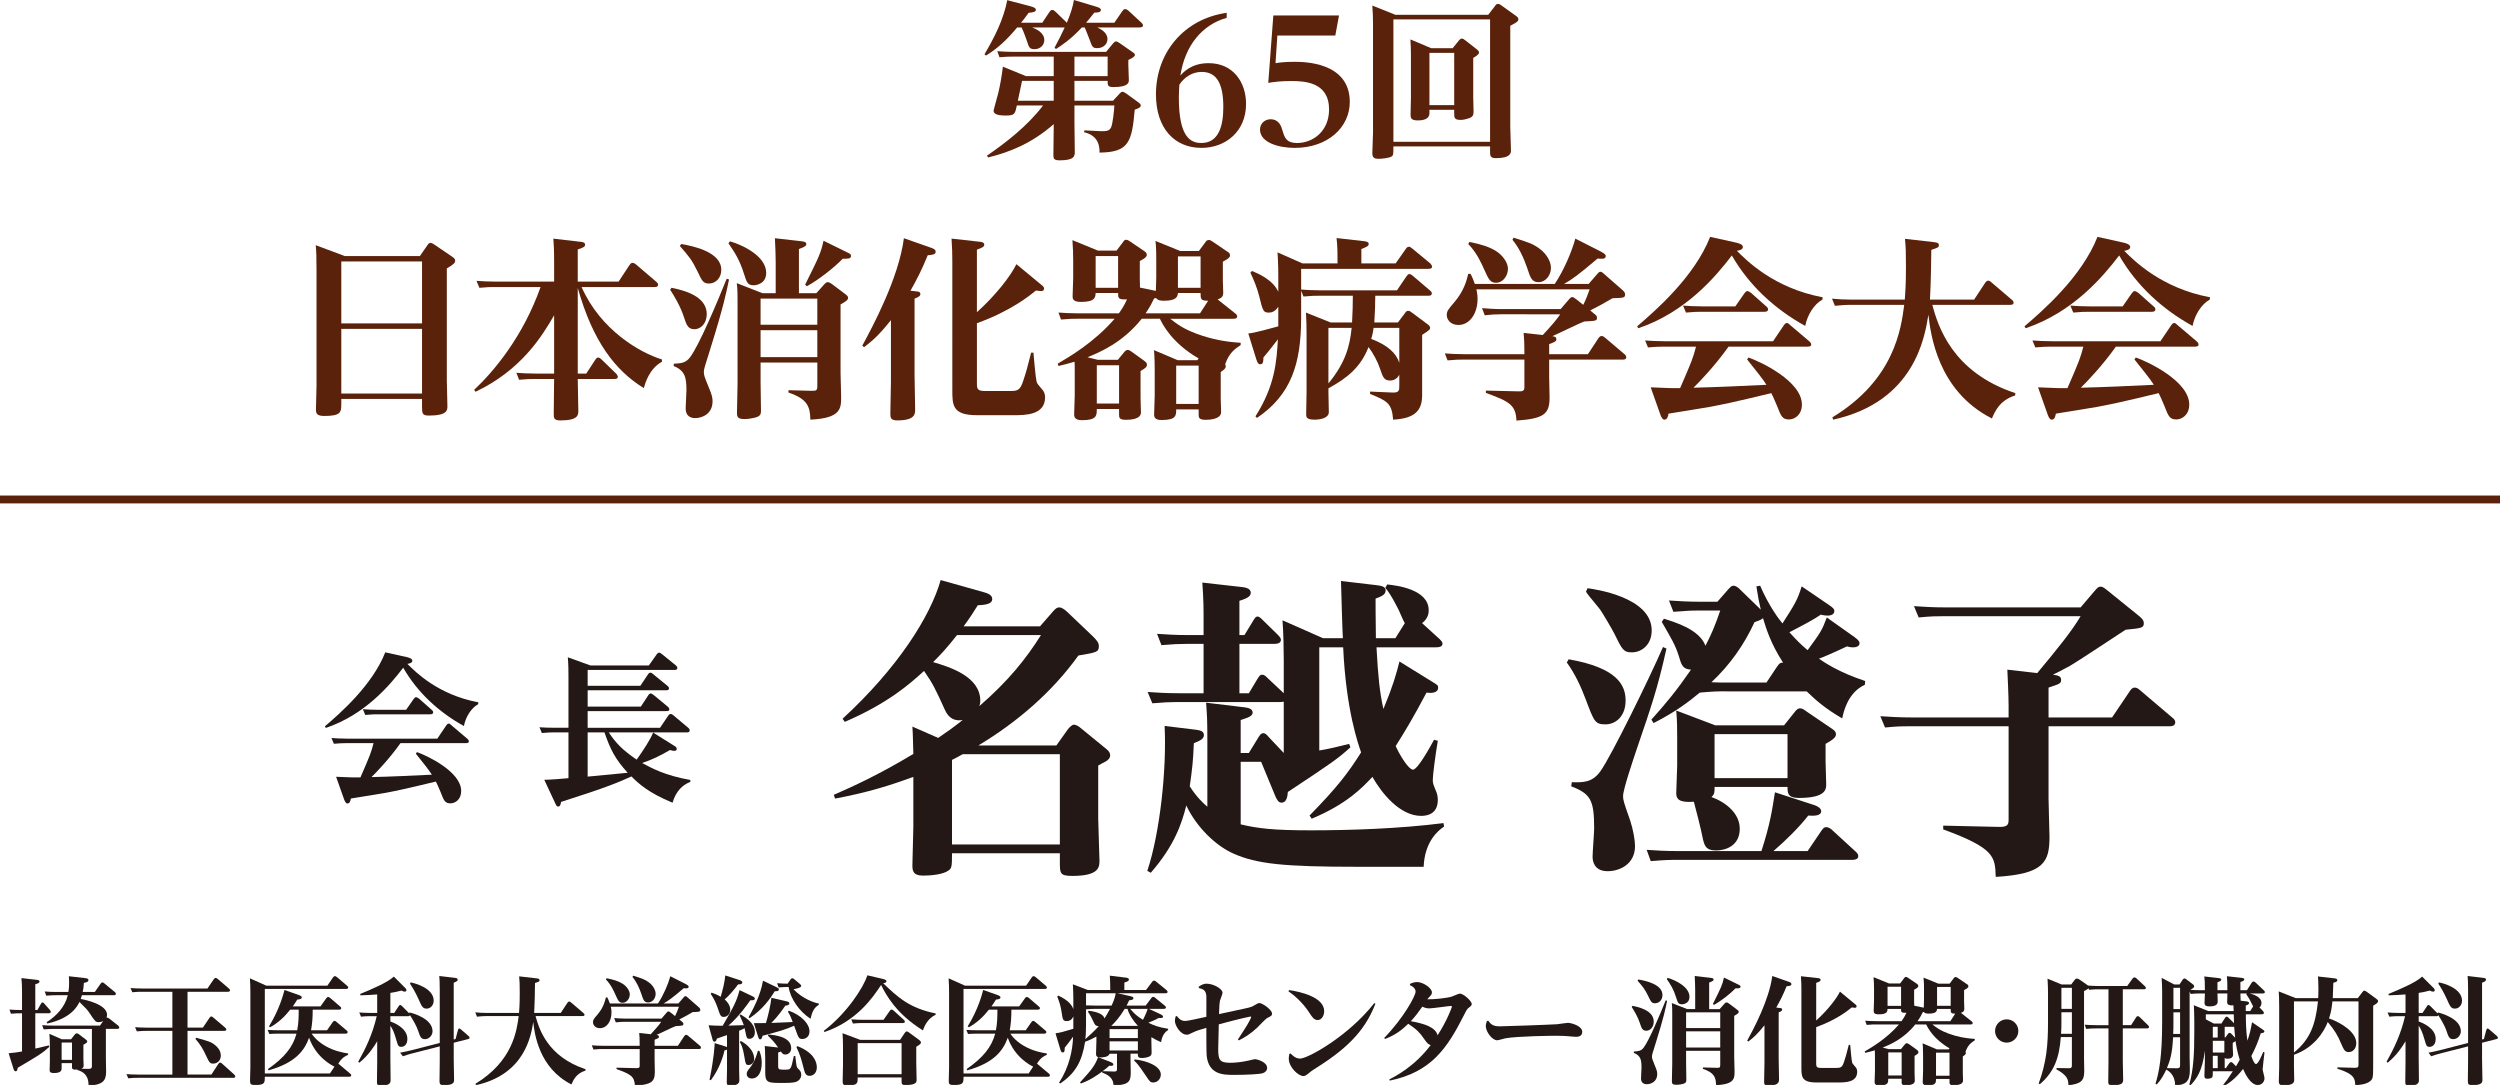 <?xml version="1.0" encoding="utf-8"?>
<!-- Generator: Adobe Illustrator 26.5.0, SVG Export Plug-In . SVG Version: 6.00 Build 0)  -->
<svg version="1.1" id="レイヤー_1" xmlns="http://www.w3.org/2000/svg" xmlns:xlink="http://www.w3.org/1999/xlink" x="0px"
	 y="0px" width="318px" height="138px" viewBox="0 0 318 138" style="enable-background:new 0 0 318 138;" xml:space="preserve">
<style type="text/css">
	.st0{fill:#5A220A;}
	.st1{fill:#231815;}
	.st2{fill:none;stroke:#5A220A;stroke-miterlimit:10;}
</style>
<g>
	<path class="st0" d="M137.612,3.492c-1.457,1.563-2.592,2.292-3.299,2.742l-0.171-0.172c0.643-1.199,0.857-1.649,1.286-2.57h-4.135
		c0.428,0.171,1.542,0.621,1.542,1.606c0,0.621-0.493,1.157-1.264,1.157c-0.621,0-0.707-0.279-0.942-1.028
		c-0.107-0.301-0.407-1.179-0.686-1.735h-0.557c-1.328,1.585-2.399,2.592-3.963,3.577l-0.193-0.171
		c1.264-2.143,2.421-4.413,2.892-6.877l2.935,0.771c0.45,0.128,0.707,0.235,0.707,0.449c0,0.236-0.278,0.343-0.921,0.386
		c-0.364,0.515-0.621,0.836-0.964,1.264h2.699l0.9-1.35c0.107-0.149,0.193-0.278,0.364-0.278c0.107,0,0.193,0.021,0.471,0.278
		l1.393,1.35c0.6-1.478,0.75-2.078,0.9-2.892l2.849,0.856c0.257,0.086,0.579,0.172,0.579,0.429c0,0.321-0.6,0.321-0.835,0.321
		c-0.472,0.6-0.707,0.879-1.05,1.285h3.599l1.028-1.499c0.107-0.129,0.193-0.235,0.343-0.235s0.278,0.085,0.407,0.192l1.693,1.563
		c0.085,0.086,0.171,0.193,0.171,0.321c0,0.258-0.321,0.258-0.471,0.258h-5.356c0.386,0.171,1.307,0.621,1.307,1.478
		c0,0.707-0.6,1.157-1.307,1.157c-0.6,0-0.643-0.214-0.921-0.964c-0.107-0.278-0.557-1.457-0.664-1.671H137.612z M125.55,19.795
		c2.271-1.563,5.078-3.685,7.134-6.384h-3.342c-0.235,1.113-0.278,1.285-1.436,1.285c-1.392,0-1.521-0.364-1.521-0.643
		c0-0.086,0.514-1.886,0.6-2.229c0.257-1.135,0.45-2.185,0.578-3.342l2.935,1.2h3.535V7.198h-5.056
		c-0.729,0-1.092,0.021-1.842,0.086l-0.278-0.771c0.364,0.021,1.2,0.086,2.164,0.086h11.676l0.9-1.093
		c0.15-0.15,0.214-0.235,0.364-0.235c0.129,0,0.257,0.085,0.429,0.192l1.628,1.136c0.236,0.149,0.343,0.257,0.343,0.385
		c0,0.258-0.578,0.515-0.835,0.644v0.664c0,0.192,0.064,1.563,0.064,1.863c0,0.321,0,0.922-1.971,0.922
		c-0.728,0-0.728-0.236-0.728-0.793h-4.221v2.528h4.906l0.835-0.9c0.171-0.171,0.214-0.235,0.364-0.235s0.257,0.086,0.471,0.214
		l1.564,1.136c0.235,0.171,0.3,0.3,0.3,0.407c0,0.278-0.621,0.471-0.771,0.514c-0.364,4.156-0.771,5.42-4.478,5.463
		c0-0.643-0.021-2.143-1.971-2.592l0.043-0.236c0.3,0,1.8,0.107,2.143,0.107c0.664,0,1.049-0.021,1.264-0.514
		c0.193-0.429,0.386-2.143,0.407-2.764h-5.078v2.143c0,0.514,0.043,3.491,0.043,3.728c0,0.535,0,1.113-1.928,1.113
		c-0.771,0-0.792-0.257-0.792-0.686c0-0.557,0.043-3.299,0.043-3.92c-2.807,2.464-5.634,3.577-8.355,4.241L125.55,19.795z
		 M130.006,10.283l-0.536,2.528h4.563v-2.528H130.006z M140.89,9.684V7.198h-4.221v2.485H140.89z"/>
	<path class="st0" d="M156.034,2.271c-3.149,0.879-5.313,3.557-5.891,7.349c0.385-0.45,1.414-1.586,3.599-1.586
		c3.128,0,4.756,2.442,4.756,5.185c0,3.492-2.592,5.592-5.677,5.592c-3.406,0-5.784-2.464-5.784-6.812
		c0-5.292,3.556-9.598,8.998-10.369V2.271z M149.95,12.447c0,5.056,1.521,5.741,2.871,5.741c2.228,0,2.785-2.229,2.785-4.563
		c0-2.828-0.75-4.478-2.742-4.478c-1.178,0-2.185,0.621-2.849,1.628C149.993,11.204,149.95,11.719,149.95,12.447z"/>
	<path class="st0" d="M161.967,1.971h8.355l-0.471,2.55h-7.37l-0.235,3.513c0.514-0.085,1.221-0.171,2.399-0.171
		c1.156,0,7.048,0,7.048,5.099c0,3.257-2.828,5.849-7.005,5.849c-2.014,0-4.413-0.664-4.413-2.335c0-0.793,0.643-1.307,1.328-1.307
		c1.114,0,1.393,0.942,1.542,1.478c0.257,0.879,0.514,1.543,1.821,1.543c2.1,0,4.092-1.543,4.092-4.264
		c0-3.492-3.106-3.62-4.863-3.62c-1.307,0-2.228,0.128-2.871,0.235L161.967,1.971z"/>
	<path class="st0" d="M189.301,1.885l0.857-1.113c0.086-0.129,0.192-0.279,0.386-0.279c0.171,0,0.386,0.15,0.429,0.193l1.82,1.307
		c0.278,0.192,0.343,0.3,0.343,0.45c0,0.171,0,0.321-1.028,0.835v12.919c0,0.471,0.086,2.484,0.086,2.892
		c0,0.343,0,1.028-1.928,1.028c-0.729,0-0.729-0.343-0.729-0.856v-0.643h-12.297c0,1.028,0,1.135-0.258,1.307
		c-0.321,0.171-1.156,0.278-1.628,0.278c-0.514,0-0.793-0.129-0.793-0.707c0-0.407,0.086-2.271,0.086-2.635V3.128
		c0-0.707-0.021-1.714-0.086-2.421l2.936,1.178H189.301z M177.241,2.464v15.574h12.297V2.464H177.241z M184.782,6.127l0.813-1.007
		c0.107-0.107,0.193-0.214,0.343-0.214c0.15,0,0.278,0.085,0.407,0.192l1.479,1.157c0.235,0.192,0.3,0.278,0.3,0.428
		c0,0.107,0,0.258-0.729,0.686v5.014c0,0.3,0.043,1.542,0.043,1.8c0,0.514-0.129,0.706-0.643,0.878
		c-0.321,0.107-0.664,0.192-1.007,0.192c-0.814,0-0.814-0.3-0.814-0.856v-0.429h-3.149v0.429c0,0.878-1.071,0.921-1.456,0.921
		c-0.943,0-0.943-0.343-0.943-0.793c0-0.321,0.043-1.777,0.043-2.077V7.005c0-0.771-0.021-1.371-0.064-1.992l2.636,1.114H184.782z
		 M181.825,6.727v6.642h3.149V6.727H181.825z"/>
	<path class="st0" d="M53.412,32.568l0.936-1.354c0.172-0.271,0.295-0.32,0.394-0.32c0.172,0,0.418,0.147,0.517,0.222l2.241,1.526
		c0.295,0.197,0.394,0.32,0.394,0.518c0,0.246-0.099,0.419-1.059,0.985v14.234l0.074,3.275c0,0.518,0,1.207-2.364,1.207
		c-0.862,0-0.862-0.296-0.862-1.231v-0.887h-10.27v0.542c0,1.133,0,1.625-2.167,1.625c-0.936,0-1.059-0.319-1.059-0.812
		c0-0.271,0.074-2.856,0.074-3.029V34.341c0-1.649-0.025-2.339-0.099-3.152l3.694,1.38H53.412z M43.414,33.258v7.881h10.27v-7.881
		H43.414z M43.414,41.828v8.226h10.27v-8.226H43.414z"/>
	<path class="st0" d="M84.204,46.015c-1.601,0.862-2.143,2.733-2.315,3.35c-3.596-2.217-6.453-5.861-8.398-12.732v10.886h1.083
		l1.059-1.626c0.123-0.197,0.271-0.419,0.443-0.419c0.197,0,0.32,0.148,0.542,0.345l1.773,1.725
		c0.074,0.073,0.197,0.271,0.197,0.394c0,0.271-0.32,0.271-0.517,0.271h-4.581c0,0.64,0.074,3.472,0.074,4.039
		c0,0.517,0,1.23-2.266,1.23c-0.862,0-0.862-0.319-0.862-0.886c0-0.148,0.049-3.694,0.049-4.384h-2.512
		c-0.493,0-0.936,0-1.946,0.099l-0.345-0.887c0.714,0.049,1.478,0.099,2.463,0.099h2.34v-7.413c-1.552,2.685-4.187,6.97-9.999,9.728
		l-0.172-0.246c2.512-2.364,6.206-6.748,8.447-13.077h-5.837c-0.517,0-0.96,0-1.945,0.099l-0.37-0.887
		c0.714,0.049,1.502,0.099,2.487,0.099h7.389v-2.537c0-1.601-0.049-2.29-0.099-2.931l3.398,0.395
		c0.271,0.024,0.641,0.073,0.641,0.369c0,0.246-0.172,0.369-0.936,0.615v4.089h5.196l1.379-2.094
		c0.147-0.222,0.271-0.296,0.394-0.296c0.172,0,0.394,0.148,0.492,0.247l2.562,2.191c0.074,0.074,0.197,0.173,0.197,0.345
		c0,0.296-0.296,0.296-0.493,0.296h-9.235c2.414,5.492,7.462,8.373,10.22,9.211V46.015z"/>
	<path class="st0" d="M85.417,36.607c2.562,0.492,4.482,1.478,4.482,3.349c0,1.158-0.739,1.921-1.576,1.921
		c-0.813,0-1.01-0.566-1.33-1.551c-0.468-1.429-1.256-2.709-1.749-3.473L85.417,36.607z M92.732,35.548
		c-0.32,1.552-0.689,3.448-2.414,8.94C89.629,46.631,89.53,47,89.53,47.296c0,0.418,0.049,0.566,0.591,1.896
		c0.443,1.035,0.517,1.404,0.517,1.848c0,1.675-1.404,2.143-2.216,2.143c-0.641,0-1.207-0.32-1.207-1.231
		c0-0.369,0.099-1.921,0.099-2.241c0-1.576-0.099-2.537-1.625-3.152l0.024-0.296c0.912-0.049,1.527-0.073,2.094-0.861
		c1.133-1.527,3.374-6.822,4.63-9.95L92.732,35.548z M86.649,31.041c1.675,0.271,5.098,1.06,5.098,3.275
		c0,1.06-0.714,1.749-1.576,1.749c-0.739,0-0.887-0.369-1.429-1.503c-0.739-1.526-1.108-1.945-2.266-3.275L86.649,31.041z
		 M92.855,30.696c1.773,0.518,4.605,1.945,4.605,4.015c0,1.354-1.207,1.576-1.601,1.576c-0.764,0-0.887-0.395-1.207-1.404
		c-0.591-1.871-1.157-2.709-1.995-3.94L92.855,30.696z M104.849,36.164c0.148-0.148,0.247-0.271,0.443-0.271
		c0.172,0,0.345,0.099,0.542,0.246l1.699,1.281c0.197,0.147,0.345,0.271,0.345,0.492c0,0.296-0.616,0.616-0.96,0.812v8.669
		c0,0.493,0.074,2.66,0.074,3.104c0,1.429,0,2.709-3.916,2.882c-0.025-1.65-0.37-2.636-2.783-3.448v-0.296l2.857,0.074
		c0.739,0.024,0.813-0.049,0.813-0.665v-2.931h-7.216v2.586c0,0.566,0.049,3.029,0.049,3.521c0,0.419-0.024,0.764-0.911,0.937
		c-0.345,0.073-0.714,0.147-1.182,0.147c-0.837,0-0.96-0.246-0.96-0.788c0-0.591,0.074-3.201,0.074-3.743V38.454
		c0-0.641,0-1.822-0.098-2.438l3.275,1.281h1.675v-3.892c0-0.812-0.049-2.118-0.099-3.103l3.251,0.369
		c0.369,0.049,0.739,0.074,0.739,0.369c0,0.173,0,0.296-0.936,0.641v5.615h2.216L104.849,36.164z M103.962,37.986h-7.216v3.324
		h7.216V37.986z M103.962,42.001h-7.216v3.423h7.216V42.001z M107.706,32.075c0.37,0.173,0.542,0.247,0.542,0.469
		c0,0.369-0.345,0.369-1.059,0.369c-1.083,1.133-3.103,2.709-4.556,3.497l-0.222-0.197c1.798-3.62,1.995-4.015,2.34-5.591
		L107.706,32.075z"/>
	<path class="st0" d="M116.652,37.075c0.074,0,0.419,0.024,0.419,0.32c0,0.246-0.172,0.369-0.739,0.591v9.703
		c0,0.689,0.074,3.793,0.074,4.408c0,0.542,0,1.379-2.266,1.379c-0.813,0-0.887-0.319-0.887-0.812c0-0.64,0.074-3.521,0.074-4.112
		V40.72c-1.502,1.896-2.364,2.636-3.423,3.448l-0.222-0.197c1.305-2.413,4.63-8.57,5.295-13.668l3.374,1.182
		c0.517,0.173,0.665,0.296,0.665,0.542c0,0.32-0.345,0.394-1.009,0.443c-0.764,1.896-1.429,3.152-2.192,4.507L116.652,37.075z
		 M132.439,36.213c0.197,0.147,0.369,0.296,0.369,0.493c0,0.196-0.147,0.319-0.345,0.319c-0.123,0-0.566-0.049-0.689-0.073
		c-0.788,0.64-3.152,2.586-7.511,4.162v7.634c0,0.69,0.049,0.985,0.985,0.985h3.35c0.837,0,1.182-0.123,1.551-1.28
		c0.37-1.133,0.443-1.33,1.01-3.596h0.295c0.049,0.591,0.271,3.177,0.394,3.669c0.049,0.247,0.247,0.469,0.714,1.01
		c0.148,0.173,0.37,0.443,0.37,1.01c0,2.267-2.537,2.267-4.015,2.267h-4.654c-3.128,0-3.128-1.281-3.128-3.227V33.233
		c0-0.838-0.024-1.921-0.099-2.882l3.546,0.395c0.247,0.024,0.616,0.073,0.616,0.369c0,0.271-0.246,0.394-0.936,0.641v7.954
		c2.339-2.093,4.285-4.58,5.024-6.107L132.439,36.213z"/>
	<path class="st0" d="M157.812,43.896c-0.739,0.493-1.453,0.961-1.97,2.438c0.024,0.074,0.074,0.123,0.074,0.246
		c0,0.271-0.172,0.419-0.64,0.739v3.35c0,0.295,0.049,1.502,0.049,1.748c0,0.936-1.552,0.985-1.97,0.985
		c-0.887,0-0.887-0.32-0.887-0.689v-0.641h-2.857c0,0.788,0,1.354-1.847,1.354c-0.812,0-0.96-0.32-0.96-0.689
		c0-0.395,0.074-2.068,0.074-2.414v-3.201c0-1.552-0.074-2.487-0.099-2.586l3.029,1.28h2.487l0.172-0.222
		c-3.423-1.97-4.63-4.408-4.925-5.048h-2.315c-2.438,3.054-5.295,4.235-6.896,4.9l1.305,0.32h2.562l0.788-0.961
		c0.098-0.123,0.271-0.295,0.443-0.295c0.123,0,0.221,0.024,0.542,0.246l1.502,1.084c0.295,0.222,0.418,0.32,0.418,0.541
		c0,0.271-0.123,0.419-0.812,0.813v3.447c0,0.296,0.049,1.552,0.049,1.823c0,0.861-1.306,0.936-1.921,0.936
		c-0.837,0-0.862-0.296-0.862-0.665v-0.714h-2.832c0,0.837,0,1.428-1.896,1.428c-0.887,0-0.985-0.418-0.985-0.738
		c0-0.37,0.074-2.094,0.074-2.438v-2.808c0-0.887,0-1.01-0.024-1.453c-0.837,0.246-1.306,0.369-2.044,0.542l-0.098-0.296
		c1.428-0.837,4.654-2.709,7.24-5.713h-4.704c-0.788,0-0.837,0-2.118,0.098l-0.32-0.886c0.69,0.049,1.478,0.099,2.488,0.099h5.196
		c0.32-0.443,0.689-1.01,1.034-1.773c-1.133,0.049-1.133-0.173-1.133-0.812h-2.857c-0.024,0.517-0.049,1.133-1.847,1.133
		c-0.985,0-1.083-0.345-1.083-0.715c0-0.369,0.074-1.97,0.074-2.314v-2.192c0-1.083-0.025-1.526-0.099-2.635l3.251,1.33h2.364
		l0.837-1.108c0.099-0.173,0.222-0.271,0.37-0.271c0.197,0,0.345,0.099,0.517,0.222l1.749,1.183c0.197,0.147,0.37,0.246,0.37,0.492
		s-0.148,0.419-0.887,0.812v2.364c0,0.345,0,0.395,0.025,1.01l2.019,0.419c0.025-0.517,0.049-1.601,0.049-1.699v-2.068
		c0-0.862,0-1.725-0.099-2.586l3.152,1.28h2.364l0.862-1.157c0.074-0.123,0.197-0.246,0.418-0.246c0.172,0,0.345,0.123,0.493,0.222
		l1.847,1.256c0.197,0.099,0.345,0.246,0.345,0.468s-0.099,0.394-0.911,0.812v2.364c0,0.271,0.049,1.404,0.049,1.626
		c0,0.566-0.394,0.689-0.714,0.812l2.291,1.822c0.098,0.074,0.197,0.222,0.197,0.345c0,0.296-0.345,0.296-0.517,0.296h-8.004
		c1.034,0.788,1.699,1.28,3.398,1.921c1.896,0.689,3.571,1.01,5.566,1.133V43.896z M142.223,32.568h-2.857v4.039h2.857V32.568z
		 M139.514,46.458v4.876h2.832v-4.876H139.514z M152.641,39.858l1.035-1.602c-0.961,0-0.961-0.222-0.961-0.984h-2.881
		c-0.049,0.394-0.098,0.984-1.773,0.984c-0.591,0-0.837-0.099-1.01-0.345c-0.099,0.024-0.123,0.024-0.247,0.05
		c-0.246,0.517-0.517,1.059-1.083,1.896H152.641z M149.611,46.508v4.876h2.857v-4.876H149.611z M152.714,32.617h-2.881v3.99h2.881
		V32.617z"/>
	<path class="st0" d="M177.817,41.016l0.911-1.207c0.099-0.172,0.222-0.271,0.395-0.271c0.172,0,0.271,0.073,0.468,0.222
		l1.921,1.428c0.246,0.173,0.395,0.296,0.395,0.518c0,0.172,0,0.246-1.01,0.887v7.659c0,1.995-0.937,2.979-3.694,3.128
		c-0.147-2.118-0.788-2.39-2.931-3.276v-0.295l2.881,0.123c0.838,0.024,0.838-0.296,0.838-0.911v-1.354
		c-0.32,0.615-0.862,0.738-1.133,0.738c-0.788,0-0.936-0.345-1.354-1.601c-0.246-0.764-0.862-1.921-1.429-2.659
		c-0.985,2.561-2.733,3.965-5.098,5.245v0.566c0,0.395,0.049,2.118,0.049,2.463c0,0.689-0.887,0.961-1.847,0.961
		c-1.034,0-1.034-0.37-1.034-0.69c0-0.541,0.049-2.24,0.049-2.881v-7.216c0-0.764-0.024-2.167-0.074-2.832l3.128,1.256h2.734
		c0.073-1.429,0.098-2.266,0.098-3.398h-4.334c-0.492,0-0.936,0-1.945,0.098l-0.296-0.738v3.423c0,5.936-1.305,9.827-5.615,12.758
		l-0.197-0.197c2.512-3.965,2.684-6.994,2.857-9.802c-0.887,1.157-1.453,1.847-1.847,2.314c0,0.419,0,0.862-0.394,0.862
		c-0.197,0-0.32-0.074-0.493-0.591l-1.034-3.325c0.812-0.073,2.807-0.64,3.817-0.911v-2.487c-0.295,0.443-0.665,0.739-1.207,0.739
		c-0.689,0-0.764-0.197-1.231-2.118c-0.246-0.961-0.64-1.971-1.108-2.955l0.197-0.222c0.689,0.295,2.586,1.034,3.349,2.635v-1.724
		c0-0.566,0-1.872-0.098-3.275l3.177,1.403h4.457c0-1.157,0-2.068-0.123-3.227l3.473,0.395c0.197,0.024,0.615,0.074,0.615,0.345
		c0,0.296-0.295,0.394-0.936,0.665v1.822h4.359l1.28-1.822c0.099-0.147,0.222-0.296,0.395-0.296c0.147,0,0.196,0.024,0.468,0.246
		l2.266,1.872c0.123,0.147,0.222,0.271,0.222,0.419c0,0.271-0.296,0.271-0.518,0.271h-16.131v2.636
		c0.714,0.049,1.453,0.098,2.413,0.098h9.777l1.183-1.748c0.123-0.173,0.222-0.32,0.394-0.32c0.173,0,0.246,0.074,0.493,0.271
		l2.167,1.847c0.099,0.074,0.197,0.197,0.197,0.345c0,0.296-0.32,0.296-0.518,0.296h-6.674c0,0.936-0.05,2.29-0.123,3.398H177.817z
		 M168.976,41.705v7.068c2.167-2.66,2.709-4.68,2.955-7.068H168.976z M177.99,41.705h-3.275c-0.024,0.32-0.173,1.059-0.296,1.403
		c2.069,0.788,3.152,1.773,3.571,3.029V41.705z"/>
	<path class="st0" d="M190.803,39.981c-0.689,0-0.985,0.024-1.945,0.123l-0.345-0.911c0.689,0.049,1.478,0.123,2.487,0.123h7.511
		l1.035-1.207c0.172-0.197,0.271-0.32,0.443-0.32c0.123,0,0.221,0.05,0.566,0.32l0.837,0.665c0.296-0.591,0.591-1.33,0.812-1.971
		h-14.407c0.05,0.247,0.148,0.616,0.148,1.207c0,1.896-1.01,3.325-2.438,3.325c-1.034,0-1.478-0.739-1.478-1.231
		c0-0.542,0.172-0.739,0.911-1.602c1.305-1.502,1.625-2.881,1.822-3.669h0.296c0.147,0.296,0.32,0.641,0.541,1.28h10.172
		c1.157-1.748,2.167-4.112,2.61-5.763l3.251,1.65c0.615,0.32,0.615,0.468,0.615,0.566c0,0.394-0.394,0.369-1.034,0.32
		c-2.487,2.117-3.275,2.659-4.261,3.226h3.128l1.108-1.28c0.099-0.123,0.222-0.271,0.394-0.271c0.148,0,0.37,0.197,0.443,0.271
		l2.364,2.068c0.271,0.246,0.32,0.395,0.32,0.542c0,0.443-0.172,0.443-1.601,0.492c-1.354,0.788-1.429,0.838-2.832,1.552l0.443,0.37
		c0.32,0.246,0.419,0.345,0.419,0.566c0,0.394-0.173,0.394-1.602,0.468c-0.665,0.222-3.473,1.625-4.088,1.871
		c0.222,0.025,0.518,0.074,0.518,0.37c0,0.271-0.074,0.319-0.912,0.64v1.281h4.926l1.33-2.02c0.123-0.173,0.246-0.296,0.419-0.296
		c0.172,0,0.32,0.123,0.468,0.246l2.438,2.069c0.073,0.049,0.222,0.196,0.222,0.369c0,0.32-0.271,0.32-0.493,0.32h-9.31v2.241
		c0,0.394,0.05,2.216,0.05,2.61c0,2.118-0.788,2.659-4.212,2.906c-0.098-1.971-0.837-2.414-3.891-3.522v-0.295l4.187,0.099
		c0.665,0.024,0.714-0.222,0.714-0.542v-3.497h-7.831c-0.468,0-0.936,0-1.945,0.099l-0.345-0.887
		c0.689,0.049,1.478,0.099,2.487,0.099h7.634c0-1.503-0.049-2.143-0.098-2.709l2.438,0.271c1.084-1.182,1.675-1.847,2.217-2.635
		H190.803z M186.912,30.771c1.576,0.32,2.537,0.64,3.374,1.157c0.862,0.542,1.527,1.478,1.527,2.266s-0.566,1.773-1.527,1.773
		c-0.738,0-0.936-0.443-1.526-1.749c-0.246-0.566-0.911-2.093-1.995-3.177L186.912,30.771z M192.527,30.229
		c1.848,0.591,2.438,0.764,3.301,1.403c0.886,0.641,1.452,1.626,1.452,2.438c0,0.936-0.664,1.822-1.576,1.822
		c-0.861,0-1.034-0.542-1.452-1.822c-0.443-1.28-1.01-2.536-1.872-3.571L192.527,30.229z"/>
	<path class="st0" d="M231.815,38.109c-1.083,0.591-1.921,1.97-2.191,3.35c-3.842-2.118-7.143-5.147-9.334-8.965
		c-2.068,2.709-5.861,7.216-11.896,9.26l-0.147-0.246c2.241-1.921,7.266-6.255,9.284-11.378l3.227,0.714
		c0.222,0.05,0.936,0.197,0.936,0.566c0,0.37-0.492,0.443-0.763,0.493c1.206,1.207,4.703,4.753,10.91,5.91L231.815,38.109z
		 M211.546,44.094c-0.665,0-0.984,0.024-1.921,0.099l-0.369-0.887c0.714,0.05,1.478,0.099,2.487,0.099h13.792l1.329-1.97
		c0.123-0.173,0.222-0.346,0.419-0.346c0.147,0,0.173,0.025,0.468,0.296l2.438,2.068c0.049,0.05,0.197,0.197,0.197,0.37
		c0,0.271-0.32,0.271-0.542,0.271h-9.975c-1.699,2.414-3.817,4.605-4.457,5.222c3.152-0.074,6.156-0.222,9.284-0.37
		c-0.32-0.542-1.601-2.167-2.463-3.226l0.173-0.247c1.502,0.518,6.797,3.005,6.797,5.985c0,1.28-0.887,1.896-1.649,1.896
		c-0.838,0-1.01-0.418-1.503-1.699c-0.345-0.861-0.591-1.33-0.738-1.649c-4.976,1.206-6.379,1.478-7.808,1.748
		c-0.812,0.147-4.507,0.739-5.271,0.862c-0.049,0.32-0.147,0.764-0.517,0.764c-0.271,0-0.419-0.395-0.493-0.566l-1.256-3.547
		c2.438,0.099,2.709,0.123,3.744,0.099c1.502-3.448,1.649-3.842,2.02-5.271H211.546z M220.733,38.972l1.133-1.626
		c0.123-0.172,0.246-0.32,0.394-0.32c0.197,0,0.469,0.247,0.493,0.247l1.97,1.748c0.05,0.049,0.173,0.147,0.173,0.32
		c0,0.32-0.32,0.32-0.518,0.32h-8.004c-0.492,0-0.936,0-1.921,0.099l-0.369-0.887c0.714,0.049,1.478,0.099,2.487,0.099H220.733z"/>
	<path class="st0" d="M256.327,50.3c-1.994,0.616-2.61,2.118-2.955,2.931c-6.945-3.521-7.807-10.812-8.078-13.2
		c-0.468,2.856-1.748,11.058-12.116,13.349l-0.099-0.296c7.881-4.777,8.742-11.255,9.137-14.309h-6.871
		c-0.492,0-0.961,0.024-1.945,0.123l-0.37-0.911c0.739,0.074,1.503,0.123,2.487,0.123h6.773c0.147-1.822,0.147-3.473,0.147-4.211
		c0-1.995-0.024-2.39-0.123-3.522l3.669,0.419c0.37,0.049,0.641,0.099,0.641,0.369c0,0.296-0.074,0.32-0.96,0.616
		c-0.025,1.871-0.05,4.112-0.173,6.329h5.615l1.379-2.094c0.147-0.222,0.271-0.319,0.419-0.319s0.32,0.123,0.468,0.271l2.512,2.143
		c0.173,0.147,0.247,0.246,0.247,0.394c0,0.271-0.32,0.271-0.493,0.271h-9.851c0.714,2.61,2.463,8.546,10.564,11.23L256.327,50.3z"
		/>
	<path class="st0" d="M281.084,38.109c-1.083,0.591-1.921,1.97-2.191,3.35c-3.842-2.118-7.143-5.147-9.334-8.965
		c-2.068,2.709-5.861,7.216-11.896,9.26l-0.147-0.246c2.241-1.921,7.266-6.255,9.284-11.378l3.227,0.714
		c0.222,0.05,0.936,0.197,0.936,0.566c0,0.37-0.492,0.443-0.763,0.493c1.206,1.207,4.703,4.753,10.91,5.91L281.084,38.109z
		 M260.816,44.094c-0.665,0-0.984,0.024-1.921,0.099l-0.369-0.887c0.714,0.05,1.478,0.099,2.487,0.099h13.792l1.329-1.97
		c0.123-0.173,0.222-0.346,0.419-0.346c0.147,0,0.173,0.025,0.468,0.296l2.438,2.068c0.049,0.05,0.197,0.197,0.197,0.37
		c0,0.271-0.32,0.271-0.542,0.271h-9.975c-1.699,2.414-3.817,4.605-4.457,5.222c3.152-0.074,6.156-0.222,9.284-0.37
		c-0.32-0.542-1.601-2.167-2.463-3.226l0.173-0.247c1.502,0.518,6.797,3.005,6.797,5.985c0,1.28-0.887,1.896-1.649,1.896
		c-0.838,0-1.01-0.418-1.503-1.699c-0.345-0.861-0.591-1.33-0.738-1.649c-4.976,1.206-6.379,1.478-7.808,1.748
		c-0.812,0.147-4.507,0.739-5.271,0.862c-0.049,0.32-0.147,0.764-0.517,0.764c-0.271,0-0.419-0.395-0.493-0.566l-1.256-3.547
		c2.438,0.099,2.709,0.123,3.744,0.099c1.502-3.448,1.649-3.842,2.02-5.271H260.816z M270.002,38.972l1.133-1.626
		c0.123-0.172,0.246-0.32,0.394-0.32c0.197,0,0.469,0.247,0.493,0.247l1.97,1.748c0.05,0.049,0.173,0.147,0.173,0.32
		c0,0.32-0.32,0.32-0.518,0.32h-8.004c-0.492,0-0.936,0-1.921,0.099l-0.369-0.887c0.714,0.049,1.478,0.099,2.487,0.099H270.002z"/>
</g>
<g>
	<path class="st1" d="M60.821,89.577c-0.896,0.489-1.589,1.63-1.813,2.771c-3.178-1.752-5.907-4.257-7.72-7.415
		c-1.711,2.241-4.848,5.969-9.839,7.659l-0.122-0.203c1.854-1.589,6.009-5.174,7.679-9.411l2.669,0.591
		c0.183,0.04,0.774,0.163,0.774,0.468c0,0.306-0.407,0.367-0.631,0.408c0.998,0.998,3.891,3.932,9.024,4.889L60.821,89.577z
		 M44.057,94.527c-0.55,0-0.815,0.021-1.589,0.081l-0.306-0.732c0.591,0.04,1.222,0.081,2.058,0.081h11.407l1.1-1.63
		c0.102-0.143,0.183-0.285,0.346-0.285c0.122,0,0.143,0.021,0.387,0.245l2.017,1.711c0.041,0.04,0.163,0.163,0.163,0.306
		c0,0.224-0.265,0.224-0.448,0.224h-8.25c-1.406,1.996-3.158,3.81-3.687,4.318c2.607-0.061,5.092-0.183,7.68-0.306
		c-0.265-0.448-1.324-1.792-2.037-2.668l0.143-0.204c1.243,0.428,5.622,2.485,5.622,4.95c0,1.06-0.733,1.568-1.365,1.568
		c-0.692,0-0.835-0.346-1.243-1.405c-0.285-0.713-0.489-1.101-0.611-1.365c-4.115,0.998-5.276,1.223-6.458,1.446
		c-0.672,0.122-3.728,0.611-4.359,0.713c-0.041,0.266-0.122,0.632-0.428,0.632c-0.224,0-0.346-0.326-0.408-0.469l-1.039-2.933
		c2.017,0.081,2.241,0.102,3.096,0.081c1.243-2.852,1.365-3.178,1.67-4.359H44.057z M51.655,90.29l0.937-1.344
		c0.102-0.143,0.204-0.266,0.326-0.266c0.163,0,0.387,0.204,0.408,0.204l1.629,1.446c0.041,0.041,0.143,0.122,0.143,0.265
		c0,0.265-0.265,0.265-0.428,0.265h-6.62c-0.408,0-0.774,0-1.589,0.082l-0.306-0.733c0.591,0.041,1.222,0.081,2.057,0.081H51.655z"
		/>
	<path class="st1" d="M85.873,94.935c0.123,0.082,0.204,0.184,0.204,0.326c0,0.204-0.143,0.244-0.286,0.244
		c-0.163,0-0.244,0-0.57-0.102c-1.344,0.774-2.261,1.223-3.544,1.65c1.161,0.631,2.893,1.589,6.132,2.159v0.244
		c-0.958,0.366-1.833,1.161-2.261,2.648c-3.117-1.283-4.319-2.444-5.235-3.341c-1.507,0.692-3.096,1.385-8.942,3.238
		c-0.062,0.306-0.102,0.591-0.387,0.591c-0.102,0-0.184-0.02-0.346-0.387l-1.406-3.015c0.754,0,2.343-0.143,3.076-0.204v-5.826
		h-1.793c-0.407,0-0.774,0-1.589,0.082l-0.305-0.733c0.59,0.041,1.222,0.062,2.057,0.062h1.63v-6.56c0-0.489,0-1.487-0.082-2.404
		l2.872,1.039h7.435l0.978-1.385c0.122-0.163,0.204-0.244,0.326-0.244c0.082,0,0.163,0.02,0.408,0.224l1.731,1.405
		c0.082,0.082,0.183,0.184,0.183,0.326c0,0.244-0.244,0.244-0.448,0.244H74.75v2.017h6.702l0.958-1.426
		c0.061-0.102,0.143-0.244,0.326-0.244c0.122,0,0.204,0.062,0.387,0.224l1.793,1.467c0.061,0.041,0.183,0.163,0.183,0.306
		c0,0.244-0.245,0.244-0.428,0.244h-9.92v2.078h6.763l0.937-1.426c0.081-0.143,0.183-0.244,0.305-0.244
		c0.123,0,0.224,0.061,0.428,0.224l1.772,1.467c0.102,0.081,0.183,0.204,0.183,0.326c0,0.224-0.224,0.224-0.428,0.224H74.75v2.119
		h9.208l1.019-1.508c0.082-0.122,0.163-0.244,0.326-0.244c0.123,0,0.224,0.061,0.326,0.143l1.935,1.629
		c0.102,0.082,0.163,0.204,0.163,0.306c0,0.265-0.265,0.265-0.408,0.265h-9.879c0.876,1.304,1.609,2.14,3.544,3.464
		c0.896-1.264,1.67-2.445,2.098-3.443L85.873,94.935z M74.75,98.785c0.713-0.062,4.278-0.408,5.093-0.489
		c-1.548-1.69-2.2-2.934-2.954-5.134H74.75V98.785z"/>
	<path class="st1" d="M133.973,77.741c0.36-0.399,0.52-0.479,0.76-0.479c0.32,0,0.64,0.24,0.96,0.52l3.319,3.16
		c0.56,0.56,0.76,0.84,0.76,1.239c0,0.76-0.24,0.8-2.6,1.2c-3.359,4.679-7.799,8.479-12.718,11.438h9.918l1.48-2.079
		c0.16-0.2,0.52-0.561,0.72-0.561c0.36,0,0.68,0.24,0.96,0.48l3.08,2.52c0.28,0.2,0.6,0.52,0.6,0.88c0,0.399-0.28,0.64-0.64,0.84
		c-0.16,0.08-0.76,0.399-0.88,0.479v6.759c0,0.761,0.16,4.68,0.16,5.319c0,0.8,0,1.96-3.439,1.96c-1.6,0-1.6-0.32-1.6-1.76v-1.12
		h-13.718c0,1.68-0.04,1.88-0.4,2.16c-0.72,0.56-2.359,0.68-3.279,0.68c-1.36,0-1.36-0.72-1.36-1.359c0-0.641,0.12-4.12,0.12-4.88
		v-6.318c-2.839,1.039-5.679,1.959-9.958,2.759l-0.16-0.479c2.479-1.08,5.719-2.56,10.118-5.199c-0.04-0.96-0.04-2.359-0.12-3.479
		l3.28,1.439c1.399-0.959,1.799-1.239,3.119-2.279c-0.92,0.16-1.76-0.12-2.279-1.319c-1.16-2.56-1.52-3.319-2.64-4.92
		c-1.84,1.681-4.6,4.12-10.079,6.479l-0.28-0.4c6.999-6.438,11.158-12.997,12.478-17.637l5.399,1.52c0.44,0.12,1.16,0.32,1.16,0.88
		c0,0.601-0.72,0.76-1.839,0.8c-0.6,0.96-0.92,1.48-1.8,2.68h9.718L133.973,77.741z M121.735,80.781
		c-1.36,1.72-2.04,2.439-3.04,3.439c2.16,0.64,5.999,1.84,5.999,4.919c0,0.32-0.08,0.52-0.12,0.68
		c3.759-3.279,5.919-5.999,7.839-9.038H121.735z M121.095,107.417h13.718V95.938h-12.358c-0.72,0.4-0.96,0.52-1.36,0.72V107.417z"/>
	<path class="st1" d="M171.773,95.059c-1.64,1.479-2.279,1.92-7.958,5.679c-0.04,0.561-0.16,1.36-0.8,1.36
		c-0.36,0-0.56-0.28-0.8-0.84l-1.8-4.359h-2.6v7.959c2.16,0.52,4.159,0.76,8.918,0.76c4.879,0,11.278-0.2,16.877-0.92l0.08,0.439
		c-0.8,0.521-2.479,1.96-2.6,5.119h-8.438c-9.318,0-12.798-0.359-15.757-1.68c-2.279-1-4.719-3.399-5.999-6.119
		c-0.56,2.24-1.479,5.079-4.519,8.559l-0.44-0.239c1.64-4.92,2.479-13.078,2.2-18.438l3.959,0.48c0.6,0.08,1.04,0.199,1.04,0.68
		c0,0.439-0.36,0.68-1.28,1.04c-0.08,2.119-0.2,3.279-0.52,5.479c0.84,1.32,1.64,2.08,2.24,2.6v-8.519
		c0-2.439-0.04-3.119-0.16-4.719l4.959,0.6c0.24,0.04,0.96,0.12,0.96,0.64c0,0.36-0.28,0.601-1.52,0.96v4.199h1.04l1.2-1.959
		c0.16-0.24,0.32-0.561,0.64-0.561c0.24,0,0.4,0.16,0.64,0.44l1.959,2.079V89.26c-0.32,0.04-0.4,0.04-0.64,0.04h-12.958
		c-0.88,0-1.76,0.04-3.12,0.16l-0.6-1.44c1.12,0.08,2.399,0.16,4.039,0.16h3.08v-6.278h-2.2c-0.92,0-1.799,0.039-3.159,0.159
		l-0.56-1.439c1.12,0.08,2.399,0.16,4,0.16h1.919v-1.96c0-1.319,0-2.56-0.16-4.719l4.959,0.56c0.36,0.04,1.2,0.12,1.2,0.72
		c0,0.32-0.12,0.64-1.44,1.04v4.359h0.64l1.12-1.84c0.2-0.32,0.32-0.52,0.52-0.52c0.24,0,0.4,0.159,0.72,0.479l1.84,1.8
		c0.36,0.36,0.44,0.52,0.44,0.68c0,0.521-0.64,0.521-1,0.521h-4.279v6.278h1.2l1.08-1.8c0.28-0.439,0.36-0.56,0.6-0.56
		c0.28,0,0.44,0.16,0.76,0.479l1.919,1.8l0.08,0.08v-4.159c0-1.439-0.04-3.52-0.16-5.119l5.159,2.279h2.52
		c-0.08-1.159-0.199-6.238-0.239-7.278l4.438,0.52c0.641,0.08,1.24,0.16,1.24,0.68c0,0.561-0.56,0.761-1.28,1.04
		c0,1.2,0,1.6,0.04,5.039h2.479l1.2-1.919c-0.2-0.28-0.72-1.601-0.88-1.88c-0.84-1.64-1.279-2.24-1.6-2.6l0.24-0.44
		c1.159,0.12,5.279,0.601,5.279,3.28c0,0.239,0,0.999-0.841,1.64l2.24,2.039c0.16,0.16,0.359,0.36,0.359,0.561
		c0,0.439-0.479,0.479-0.959,0.479h-7.439c0.2,3.68,0.4,5.719,0.88,7.839c1.2-2.88,1.64-4.439,2.04-6.039l4.079,2.52
		c0.76,0.479,0.84,0.479,0.84,0.8c0,0.72-0.92,0.72-1.479,0.64c-1.68,3.16-2.56,4.64-3.92,6.799c0.601,1.32,1.68,3,2.2,3
		c0.6,0,2.199-2.92,2.68-3.8l0.479,0.12c-0.319,1.92-0.64,4.359-0.64,4.999c0,0.4,0.08,0.601,0.359,1.28
		c0.2,0.439,0.28,0.8,0.28,1.239c0,1.68-1.159,2.04-2.119,2.04c-2.68,0-5-2.84-6.199-4.959c-1.32,1.399-3.239,3.439-7.719,5.318
		l-0.28-0.399c3.56-3.64,4.92-5.439,6.56-8.039c-0.32-0.92-1.92-5.318-2.28-13.357h-3.039v13.118c1.159-0.2,2.079-0.4,3.799-0.84
		L171.773,95.059z"/>
	<path class="st1" d="M199.537,83.86c6.159,1.08,7.239,3.279,7.239,5.239c0,2.04-1.28,3.04-2.56,3.04c-1.32,0-1.44-0.32-2.52-3.2
		c-0.601-1.6-1.36-3.239-2.4-4.679L199.537,83.86z M211.975,82.501c-1.16,5.199-1.96,7.438-3.8,12.838
		c-0.479,1.439-1.72,5.079-1.72,5.919c0,0.52,0.08,0.76,0.92,3.159c0.36,1.12,0.6,2.439,0.6,3.199c0,2.32-1.959,3.2-3.479,3.2
		c-1.68,0-1.919-1.2-1.919-1.84c0-0.561,0.199-3.08,0.199-3.6c0-3.6-0.439-4.399-2.919-5.359l0.08-0.52
		c1.479,0.04,2.6,0.04,3.639-1.399c1.4-1.96,6.239-11.839,7.959-15.798L211.975,82.501z M201.936,74.822
		c0.88,0.12,8.159,1.12,8.159,5.359c0,1.919-1.36,2.799-2.52,2.799c-1.08,0-1.24-0.359-2.24-2.399
		c-0.199-0.399-1.6-2.84-1.919-3.199c-1.32-1.6-1.48-1.8-1.68-2.12L201.936,74.822z M229.931,108.257l1.76-2.6
		c0.28-0.4,0.4-0.44,0.601-0.44c0.359,0,0.64,0.24,0.84,0.44l2.879,2.64c0.28,0.239,0.36,0.439,0.36,0.6
		c0,0.479-0.6,0.479-0.88,0.479h-22.036c-1.12,0-1.52,0-3.479,0.16l-0.521-1.439c1.08,0.08,2.28,0.16,4.08,0.16h10.518
		c1.12-3.479,1.36-5.199,1.72-7.479l5.039,1.64c0.32,0.12,0.84,0.36,0.84,0.761c0,0.64-0.999,0.6-1.64,0.56
		c-1.119,1.439-2.839,3.159-4.438,4.52H229.931z M219.574,87.939c-1.12,0-1.521,0-3.359,0.16c-1.36,1.12-2.92,2.359-5.88,3.88
		l-0.279-0.44c1.999-2.239,3.159-3.64,5.039-6.358c-1.04-0.08-1.2-0.521-1.56-1.76c-0.44-1.4-0.96-2.24-2.16-4.319l0.28-0.4
		c1.399,0.44,4.52,1.36,5.279,3.439c0.76-1.479,1.199-2.479,1.88-4.479h-2.48c-1.279,0-1.359,0-3.479,0.16l-0.561-1.439
		c1.16,0.08,2.479,0.16,4.119,0.16h2.04l1.399-1.6c0.2-0.2,0.36-0.44,0.641-0.44c0.319,0,0.64,0.28,0.72,0.36l2.759,2.68
		c-0.239-1-0.359-1.64-0.56-2.96l0.48-0.08c1.119,2.6,2.399,4.279,2.839,4.8c1.56-2.44,1.92-3,2.439-4.72l3.52,2.399
		c0.521,0.36,0.641,0.521,0.641,0.72c0,0.601-0.721,0.601-0.88,0.601c-0.28,0-0.561-0.04-0.84-0.12c-0.88,0.6-1.84,1.12-4,2.239
		c0.76,0.84,1.44,1.56,2.319,2.28c1.72-2.36,1.8-2.48,2.44-4.16l3.559,2.521c0.601,0.439,0.601,0.64,0.601,0.76
		c0,0.439-0.521,0.52-0.84,0.52c-0.32,0-0.641-0.08-0.76-0.12c-1.96,0.92-3.2,1.439-3.56,1.56c0.64,0.44,2.479,1.72,5.879,2.84
		l-0.04,0.479c-2.199,1-2.72,3.52-2.88,4.279c-2.119-1.239-3.279-2.239-4.519-3.439H219.574z M228.372,90.459
		c0.12-0.119,0.28-0.359,0.601-0.359c0.239,0,0.439,0.12,0.76,0.359l3.239,2.2c0.439,0.28,0.56,0.479,0.56,0.72
		c0,0.32-0.16,0.6-1.319,1.24v2.279c0,0.439,0.08,2.439,0.08,2.88c0,0.64-0.08,1.72-3.479,1.72c-1.439,0-1.439-0.641-1.439-1.4
		h-9.279c0,0.68,0,0.92-0.399,1.28c1.96,0.72,3.6,2.159,3.6,4.039c0,2.199-1.84,2.76-3,2.76c-1.399,0-1.52-0.68-1.76-1.8
		c-0.12-0.68-0.88-3.72-1.08-4.399c-1.959,0.16-2.239-0.4-2.239-1.08c0-0.56,0.12-2.999,0.12-3.479v-3.56
		c0-1.119,0-2.119-0.12-3.479l4.959,1.879h8.759L228.372,90.459z M226.052,84.78c0.32-0.479,0.52-0.52,0.76-0.479
		c-1.6-2.479-2.159-4.359-2.56-5.68c-0.12,0.12-0.24,0.24-1.08,0.521c-1.319,2.879-3.159,5.479-5.479,7.639
		c1,0.04,1.239,0.04,1.96,0.04h5.039L226.052,84.78z M227.372,93.379h-9.279v5.599h9.279V93.379z"/>
	<path class="st1" d="M266.493,75.102c0.279-0.319,0.439-0.479,0.68-0.479c0.2,0,0.359,0.04,0.84,0.44l3.959,3.199
		c0.4,0.319,0.72,0.6,0.72,1c0,0.6-0.239,0.64-2.319,0.84c-1.12,0.72-6.039,3.999-7.079,4.599c-0.96,0.521-1.6,0.84-2.159,1.12
		c0.479,0.08,1.04,0.12,1.04,0.64c0,0.48-0.16,0.521-1.601,1v3.8h8.079l2.239-3.32c0.16-0.239,0.32-0.479,0.641-0.479
		c0.239,0,0.399,0.08,0.76,0.4l3.999,3.399c0.16,0.119,0.4,0.319,0.4,0.6c0,0.52-0.521,0.52-0.8,0.52h-15.318v9.198
		c0,0.801,0.12,4.16,0.12,4.84c0,3.239-0.68,4.759-6.839,5.119c-0.08-2.56-0.12-3.64-6.679-6.039v-0.48l7.039,0.16
		c1.2,0.04,1.279-0.319,1.279-0.96V92.379h-12.598c-0.8,0-1.52,0-3.119,0.16l-0.6-1.439c1.159,0.08,2.439,0.16,4.039,0.16h12.277
		v-1.521c0-1.199-0.119-3.639-0.159-4.559l3.799,0.439c2.56-3.079,4.359-5.279,5.52-7.238h-17.478c-0.8,0-1.52,0-3.119,0.159
		l-0.6-1.439c1.159,0.08,2.439,0.16,4.039,0.16h17.157L266.493,75.102z"/>
	<path class="st1" d="M2.801,126.06c0-0.578-0.015-1.022-0.074-1.645l1.852,0.207c0.252,0.029,0.445,0.045,0.445,0.237
		c0,0.133-0.119,0.222-0.534,0.341v3.274h0.267l0.415-0.727c0.089-0.163,0.133-0.236,0.237-0.236c0.089,0,0.163,0.073,0.326,0.267
		l0.607,0.682c0.03,0.029,0.119,0.178,0.119,0.252c0,0.162-0.208,0.178-0.311,0.178H4.49v4.489c0.267-0.06,1.467-0.341,1.719-0.4
		l0.06,0.178c-0.904,0.83-1.215,1.008-4.016,2.667c-0.029,0.312-0.104,0.444-0.267,0.444c-0.119,0-0.192-0.06-0.267-0.311
		l-0.622-1.985c0.8-0.074,0.904-0.09,1.704-0.223v-4.859c-0.578,0-0.667,0-1.408,0.059l-0.192-0.533c0.444,0.029,0.83,0.06,1.6,0.06
		V126.06z M15.054,130.475c0.06,0.06,0.119,0.148,0.119,0.223c0,0.178-0.208,0.178-0.326,0.178h-1.378v3.748
		c0,0.281,0.029,1.467,0.029,1.719c0,1.215-0.548,1.659-2.237,1.748c0-0.519-0.015-1.6-1.422-1.985l0.015-0.059
		c-0.652,0.059-0.696-0.089-0.696-0.326v-0.489H7.839v0.622c0,0.267-0.015,0.638-1.007,0.638c-0.4,0-0.519-0.134-0.519-0.355
		c0-0.178,0.029-0.964,0.029-1.142v-1.985c0-0.503-0.015-0.963-0.059-1.511l1.57,0.696h1.186l0.474-0.607
		c0.044-0.045,0.133-0.148,0.252-0.148c0.104,0,0.207,0.06,0.296,0.134l0.874,0.666c0.089,0.074,0.163,0.148,0.163,0.237
		c0,0.119-0.074,0.192-0.489,0.415v1.822c0,0.134,0.03,0.711,0.03,0.845c0,0.252-0.148,0.326-0.311,0.385l0.889,0.016
		c0.474,0.015,0.474-0.179,0.474-0.445v-4.637H6.876c-0.474,0-0.563,0.015-1.319,0.059L5.365,130.4
		c0.444,0.029,0.933,0.06,1.556,0.06h5.793l0.415-0.593c-0.104,0.06-0.267,0.148-0.563,0.148c-0.415,0-0.445-0.06-1.2-1.186
		c-0.267-0.4-0.371-0.504-1.259-1.378c-0.252,0.504-1.008,2.06-4.089,2.741l-0.089-0.163c1.259-0.815,2.326-1.927,2.696-3.438H7.202
		c-0.533,0-0.711,0.015-1.318,0.06l-0.193-0.534c0.548,0.045,0.934,0.06,1.556,0.06h1.452c0.03-0.163,0.089-0.519,0.089-1.111
		c0-0.118,0-0.444-0.03-0.889l1.926,0.222c0.371,0.045,0.563,0.06,0.563,0.282c0,0.163-0.133,0.267-0.578,0.341
		c-0.03,0.488-0.06,0.74-0.148,1.155h1.541l0.711-1.022c0.104-0.147,0.163-0.192,0.252-0.192c0.104,0,0.208,0.089,0.296,0.163
		l1.289,1.066c0.015,0.015,0.133,0.104,0.133,0.223c0,0.178-0.237,0.178-0.326,0.178h-4c-0.089,0.312-0.104,0.37-0.148,0.474
		c0.504,0.089,3.349,0.667,3.349,2.016c0,0.163-0.044,0.267-0.074,0.355c0.133-0.015,0.252,0.044,0.371,0.133L15.054,130.475z
		 M9.158,132.608H7.839v2.207h1.319V132.608z"/>
	<path class="st1" d="M23.852,130.712h1.956l0.83-1.23c0.044-0.073,0.134-0.192,0.237-0.192c0.089,0,0.148,0.045,0.281,0.163
		l1.482,1.26c0.059,0.044,0.148,0.133,0.148,0.236c0,0.179-0.208,0.179-0.311,0.179h-4.623v5.556h3.037l0.859-1.318
		c0.074-0.119,0.148-0.208,0.252-0.208c0.089,0,0.133,0.03,0.282,0.163l1.526,1.378c0.03,0.029,0.119,0.134,0.119,0.223
		c0,0.178-0.193,0.178-0.311,0.178H17.466c-0.296,0-0.563,0-1.156,0.059l-0.222-0.533c0.415,0.03,0.889,0.06,1.496,0.06h4.341
		v-5.556h-3.363c-0.208,0-0.548,0-1.156,0.059l-0.222-0.533c0.43,0.029,0.904,0.06,1.497,0.06h3.245v-4.563h-3.941
		c-0.208,0-0.548,0-1.156,0.059l-0.222-0.533c0.43,0.03,0.889,0.06,1.496,0.06h8.283l0.8-1.171c0.089-0.133,0.163-0.178,0.237-0.178
		c0.104,0,0.192,0.074,0.296,0.148l1.393,1.2c0.104,0.089,0.148,0.163,0.148,0.223c0,0.192-0.208,0.192-0.311,0.192h-5.097V130.712z
		 M24.948,132.001c1.66,0.459,1.941,0.533,2.489,1.007c0.133,0.119,0.652,0.549,0.652,1.26c0,0.667-0.489,1.022-0.963,1.022
		c-0.43,0-0.489-0.119-0.919-1.022c-0.4-0.874-0.741-1.423-1.348-2.119L24.948,132.001z"/>
	<path class="st1" d="M39.775,128.43c0,0.963-0.044,1.689-0.208,2.623h2.03l0.711-1.022c0.044-0.06,0.133-0.178,0.252-0.178
		c0.06,0,0.133,0.029,0.282,0.163l1.259,1.066c0.059,0.045,0.119,0.118,0.119,0.207c0,0.193-0.208,0.193-0.312,0.193h-4.267
		c0.533,0.814,1.377,1.348,1.629,1.496c1.186,0.726,2.43,0.934,3.008,1.022v0.178c-0.341,0.148-0.785,0.341-1.245,1.126
		c0.074,0.044,0.119,0.089,0.178,0.134l1.349,1.141c0.029,0.029,0.118,0.118,0.118,0.192c0,0.192-0.192,0.192-0.311,0.192H33.685
		c0,0.771,0,1.052-1.229,1.052c-0.563,0-0.652-0.118-0.652-0.533c0-0.222,0.044-1.6,0.044-1.777v-9.409
		c0-0.651-0.015-1.244-0.06-1.852l2.089,0.934h7.764l0.711-1.037c0.06-0.074,0.134-0.178,0.252-0.178
		c0.06,0,0.133,0.029,0.282,0.147l1.289,1.097c0.044,0.045,0.118,0.119,0.118,0.192c0,0.193-0.192,0.193-0.311,0.193H33.685v10.756
		h8.282l0.578-0.874c-0.355-0.163-2.356-1.185-3.23-3.674c-0.593,1.63-1.719,3.186-5.156,4.148l-0.074-0.163
		c2.104-1.467,3.17-2.801,3.63-4.504h-2.296c-0.548,0-0.83,0.015-1.156,0.044l-0.222-0.519c0.548,0.029,0.918,0.045,1.496,0.045
		h2.267c0.178-0.89,0.192-1.793,0.192-2.623h-1.082c-0.696,0.89-1.541,1.689-2.548,2.237l-0.148-0.118
		c1.274-2.045,1.808-3.985,1.97-4.623l1.808,0.638c0.371,0.133,0.385,0.222,0.385,0.311c0,0.208-0.267,0.252-0.563,0.267
		c-0.296,0.475-0.4,0.622-0.578,0.874h3.526l0.726-1.021c0.045-0.074,0.134-0.178,0.252-0.178c0.06,0,0.133,0.015,0.282,0.147
		l1.259,1.082c0.044,0.029,0.119,0.104,0.119,0.192c0,0.192-0.208,0.192-0.311,0.192H39.775z"/>
	<path class="st1" d="M45.564,135.053c0.934-1.659,1.808-3.452,2.356-5.793h-0.845c-0.4,0-0.592,0-1.155,0.06l-0.223-0.534
		c0.459,0.03,0.904,0.06,1.497,0.06h0.785v-2.355c-0.667,0.059-1.037,0.074-2.133,0.118l-0.03-0.178
		c1.363-0.563,3.438-1.422,4.282-2.208l1.393,1.394c0.074,0.073,0.208,0.192,0.208,0.341c0,0.089-0.074,0.178-0.208,0.178
		c-0.148,0-0.311-0.074-0.415-0.134c-0.726,0.178-0.993,0.237-1.422,0.296v2.549h0.489l0.519-0.785
		c0.104-0.163,0.133-0.223,0.237-0.223s0.208,0.104,0.282,0.178l0.859,0.875l0.074-0.104c0.311,0.074,2.904,0.741,2.904,2.386
		c0,0.533-0.445,1.008-0.963,1.008c-0.503,0-0.607-0.282-0.889-1.126c-0.178-0.534-0.667-1.394-1.022-1.927
		c-0.044,0.134-0.148,0.134-0.341,0.134h-2.148v0.667c0.371,0.133,2.163,0.8,2.163,2.222c0,0.845-0.533,1.008-0.771,1.008
		c-0.385,0-0.43-0.163-0.652-0.934c-0.267-0.934-0.459-1.333-0.741-1.763v4.134c0,0.444,0.03,2.385,0.03,2.756
		c0,0.296,0,0.74-1.245,0.74c-0.489,0-0.489-0.178-0.489-0.593c0-0.37,0.029-2.296,0.029-2.385v-2.667
		c-0.415,0.711-1.126,1.793-2.267,2.726L45.564,135.053z M57.951,132.164l0.281-1.067c0.03-0.089,0.074-0.281,0.208-0.281
		c0.03,0,0.163,0.104,0.237,0.163l0.889,0.771c0.089,0.074,0.163,0.163,0.163,0.252c0,0.133-0.133,0.163-0.267,0.192l-1.749,0.444
		v2.015c0,0.43,0.044,2.297,0.044,2.683c0,0.296,0,0.696-1.274,0.696c-0.534,0-0.578-0.178-0.578-0.534
		c0-0.414,0.03-2.222,0.03-2.593v-1.808l-3.585,0.919c-0.385,0.104-0.504,0.134-1.111,0.341l-0.341-0.459
		c0.459-0.089,0.889-0.163,1.452-0.312l3.585-0.919v-6.756c0-0.978-0.03-1.407-0.06-1.763l2,0.236
		c0.192,0.03,0.341,0.06,0.341,0.223c0,0.178-0.104,0.222-0.504,0.4v7.215L57.951,132.164z M52.247,124.963
		c0.534,0.104,2.919,0.726,2.919,2.326c0,0.533-0.371,1.008-0.904,1.008c-0.489,0-0.622-0.282-1.022-1.2
		c-0.43-0.948-0.785-1.512-1.096-1.985L52.247,124.963z"/>
	<path class="st1" d="M74.467,136.179c-1.2,0.37-1.57,1.274-1.778,1.764c-4.178-2.119-4.697-6.505-4.86-7.942
		c-0.281,1.719-1.052,6.653-7.29,8.031l-0.059-0.178c4.741-2.875,5.26-6.771,5.497-8.608h-4.134c-0.296,0-0.578,0.015-1.17,0.074
		l-0.222-0.549c0.444,0.045,0.904,0.074,1.497,0.074h4.074c0.089-1.097,0.089-2.089,0.089-2.533c0-1.2-0.015-1.438-0.074-2.119
		l2.208,0.252c0.222,0.029,0.385,0.06,0.385,0.223c0,0.178-0.044,0.192-0.578,0.37c-0.015,1.126-0.029,2.475-0.104,3.808h3.378
		l0.83-1.26c0.089-0.133,0.163-0.192,0.251-0.192s0.193,0.074,0.282,0.163l1.511,1.289c0.104,0.089,0.148,0.148,0.148,0.237
		c0,0.163-0.192,0.163-0.296,0.163h-5.927c0.43,1.57,1.481,5.141,6.356,6.756L74.467,136.179z"/>
	<path class="st1" d="M79.501,129.971c-0.415,0-0.592,0.015-1.17,0.074l-0.208-0.548c0.415,0.029,0.889,0.073,1.497,0.073h4.519
		l0.622-0.726c0.104-0.118,0.163-0.192,0.267-0.192c0.074,0,0.133,0.029,0.34,0.192l0.504,0.4c0.178-0.355,0.355-0.801,0.489-1.186
		h-8.667c0.03,0.148,0.089,0.37,0.089,0.726c0,1.142-0.607,2.001-1.467,2.001c-0.622,0-0.889-0.445-0.889-0.741
		c0-0.326,0.104-0.444,0.548-0.963c0.786-0.904,0.978-1.733,1.097-2.208h0.178c0.089,0.178,0.193,0.386,0.326,0.771h6.119
		c0.696-1.052,1.304-2.475,1.57-3.467l1.956,0.992c0.371,0.193,0.371,0.282,0.371,0.341c0,0.237-0.237,0.223-0.622,0.193
		c-1.497,1.273-1.971,1.6-2.563,1.94h1.882l0.667-0.771c0.06-0.074,0.133-0.163,0.237-0.163c0.089,0,0.222,0.119,0.267,0.163
		l1.422,1.245c0.163,0.147,0.192,0.236,0.192,0.325c0,0.268-0.104,0.268-0.963,0.297c-0.815,0.474-0.859,0.504-1.704,0.934
		l0.267,0.222c0.192,0.148,0.252,0.208,0.252,0.341c0,0.237-0.104,0.237-0.963,0.281c-0.4,0.134-2.089,0.979-2.459,1.127
		c0.133,0.015,0.311,0.044,0.311,0.222c0,0.163-0.044,0.192-0.548,0.386v0.771h2.963l0.8-1.216c0.074-0.104,0.148-0.178,0.252-0.178
		c0.104,0,0.192,0.074,0.281,0.148l1.467,1.245c0.044,0.029,0.133,0.118,0.133,0.222c0,0.192-0.163,0.192-0.296,0.192h-5.601v1.349
		c0,0.237,0.029,1.333,0.029,1.57c0,1.274-0.474,1.601-2.534,1.748c-0.059-1.185-0.503-1.451-2.341-2.118v-0.178l2.519,0.06
		c0.4,0.015,0.43-0.134,0.43-0.326v-2.104h-4.712c-0.281,0-0.563,0-1.17,0.06l-0.208-0.533c0.415,0.029,0.889,0.06,1.497,0.06h4.593
		c0-0.904-0.03-1.289-0.06-1.63l1.467,0.162c0.652-0.711,1.008-1.11,1.333-1.585H79.501z M77.16,124.43
		c0.948,0.192,1.526,0.385,2.03,0.696c0.519,0.326,0.918,0.889,0.918,1.363c0,0.474-0.341,1.066-0.918,1.066
		c-0.444,0-0.563-0.267-0.918-1.052c-0.148-0.341-0.548-1.26-1.2-1.911L77.16,124.43z M80.538,124.104
		c1.111,0.355,1.467,0.459,1.985,0.845c0.534,0.385,0.875,0.978,0.875,1.467c0,0.562-0.4,1.097-0.948,1.097
		c-0.519,0-0.623-0.326-0.875-1.097c-0.267-0.771-0.607-1.526-1.126-2.148L80.538,124.104z"/>
	<path class="st1" d="M95.691,126.711c0.311,0.148,0.326,0.237,0.326,0.297c0,0.178-0.178,0.222-0.311,0.222h-0.267
		c-0.296,0.43-1.393,2.03-2.785,3.23c0.519-0.015,0.726-0.03,1.956-0.06c-0.104-0.312-0.148-0.415-0.533-1.26l0.133-0.104
		c0.785,0.489,1.808,1.142,1.808,2.268c0,0.607-0.385,0.829-0.682,0.829c-0.355,0-0.385-0.192-0.489-0.74
		c-0.03-0.119-0.089-0.371-0.133-0.607c-0.178,0.104-0.341,0.178-0.697,0.325v4.875c0,0.237,0.03,1.244,0.03,1.452
		c0,0.548-0.607,0.637-1.082,0.637c-0.43,0-0.519-0.089-0.519-0.415c0-0.252,0.03-1.422,0.03-1.659v-2.489
		c-0.104,0.06-0.208,0.074-0.312,0.089c-0.118,0.504-0.548,2.223-1.748,3.808l-0.163-0.073c0.578-2.756,0.652-4.431,0.652-4.652
		l1.333,0.414c0.089,0.03,0.163,0.06,0.237,0.089v-1.525c-0.208,0.074-1.111,0.385-1.289,0.444c-0.03,0.104-0.089,0.4-0.296,0.4
		c-0.178,0-0.222-0.163-0.282-0.386l-0.474-1.704c0.845,0.045,1.097,0.06,1.793,0.06c1.422-2.46,1.748-3.067,2.148-4.534
		L95.691,126.711z M90.506,126.267c0.178,0.06,0.593,0.178,1.17,0.519c0.267-0.963,0.504-1.808,0.578-2.711l1.778,0.577
		c0.355,0.119,0.385,0.208,0.385,0.312c0,0.237-0.296,0.252-0.534,0.252c-0.548,0.756-1.185,1.467-1.704,1.911
		c0.296,0.252,0.711,0.741,0.711,1.304c0,0.578-0.415,0.919-0.815,0.919c-0.4,0-0.444-0.118-0.83-1.26
		c-0.267-0.771-0.563-1.229-0.844-1.674L90.506,126.267z M94.225,132.415c0.385,0.179,1.704,1.008,1.704,2.268
		c0,0.548-0.43,0.785-0.711,0.785c-0.355,0-0.385-0.148-0.519-0.963c-0.208-1.349-0.43-1.675-0.593-1.956L94.225,132.415z
		 M96.581,133.66c0.074,0.178,0.311,0.667,0.311,1.57c0,1.171-0.474,1.956-1.245,1.956c-0.519,0-0.667-0.355-0.667-0.563
		c0-0.281,0.119-0.444,0.4-0.785c0.208-0.267,0.652-0.814,1.022-2.178H96.581z M98.714,125.541c0.326,0.163,0.356,0.178,0.356,0.311
		c0,0.178-0.119,0.237-0.519,0.237c-0.548,0.904-1.541,2.312-3.201,3.423l-0.133-0.119c0.489-0.874,1.497-2.667,1.837-4.652
		L98.714,125.541z M100.344,128.563c1.585,0.577,2.623,1.659,2.623,2.622c0,0.83-0.667,0.979-0.904,0.979
		c-0.4,0-0.504-0.208-0.652-0.608c-0.104-0.296-0.252-0.696-0.4-1.081c-0.371,0.178-1.082,0.444-1.704,0.637
		c-1.022,0.312-2.06,0.578-2.311,0.638c-0.03,0.133-0.104,0.459-0.296,0.459c-0.074,0-0.163,0-0.267-0.341l-0.548-1.719
		c0.8,0,0.963,0,1.541-0.015c0.282-0.948,0.593-2.252,0.697-3.215l1.852,0.43c0.251,0.059,0.43,0.118,0.43,0.281
		c0,0.223-0.252,0.252-0.519,0.296c-0.252,0.371-0.889,1.319-1.778,2.193c0.43-0.015,2.341-0.104,2.727-0.119
		c-0.163-0.459-0.356-0.903-0.608-1.304L100.344,128.563z M97.751,131.586c0.726,0.074,2.889,0.252,2.889,1.733
		c0,0.459-0.296,0.814-0.741,0.814c-0.267,0-0.355-0.073-0.578-0.385c-0.118,0.06-0.163,0.074-0.34,0.133v1.66
		c0,0.385,0.015,0.519,0.578,0.519c0.755,0,0.845,0,0.993-0.208c0.133-0.178,0.192-0.474,0.43-1.541l0.178,0.016
		c0.148,1.273,0.163,1.407,0.311,1.556c0.312,0.311,0.445,0.444,0.445,0.829c0,0.444-0.296,0.756-0.623,0.89
		c-0.385,0.147-1.037,0.147-2.044,0.147c-1.585,0-1.912-0.074-1.912-1.318v-1.615c0-0.963-0.044-1.452-0.059-1.763l1.704,0.192
		c-0.519-0.771-1.097-1.304-1.304-1.496L97.751,131.586z M98.847,125.066c0.667,0.045,0.83,0.045,1.333,0.06l0.371-0.533
		c0.089-0.119,0.148-0.163,0.222-0.163c0.104,0,0.222,0.104,0.267,0.133l0.652,0.549c0.074,0.059,0.223,0.192,0.223,0.296
		c0,0.208-0.504,0.326-0.978,0.43c1.126,1.186,2.623,1.719,3.215,1.808l-0.015,0.178c-0.696,0.415-0.859,1.052-1.037,1.764
		c-1.408-0.904-2.578-2.578-2.786-4.045c-0.474,0-0.578,0.015-1.274,0.059L98.847,125.066z M101.425,133.067
		c2.03,0.785,2.475,1.941,2.475,2.696c0,0.727-0.459,1.082-0.919,1.082c-0.355,0-0.563-0.178-0.696-0.727
		c-0.311-1.229-0.519-2.015-0.978-2.918L101.425,133.067z"/>
	<path class="st1" d="M119.009,129.082c-1.008,0.459-1.438,1.467-1.615,1.985c-3.393-2.119-4.682-4.489-5.319-5.778
		c-1.037,1.585-3.097,4.593-7.201,5.985l-0.089-0.147c2.918-2.223,5.067-5.527,5.541-7.067l1.911,0.444
		c0.474,0.104,0.519,0.222,0.519,0.311c0,0.178-0.237,0.223-0.415,0.252c1.778,1.704,3.304,3.171,6.667,3.838V129.082z
		 M114.49,132.268l0.592-0.874c0.074-0.104,0.148-0.193,0.237-0.193c0.133,0,0.222,0.06,0.311,0.134l1.289,0.948
		c0.119,0.089,0.222,0.192,0.222,0.312c0,0.133-0.059,0.251-0.592,0.548v2.163c0,0.104,0.044,1.704,0.044,2.03
		c0,0.281,0,0.681-1.422,0.681c-0.489,0-0.489-0.178-0.489-0.548v-0.415h-5.585c0,0.741,0,1.008-1.319,1.008
		c-0.548,0-0.593-0.163-0.593-0.563c0-0.311,0.044-1.688,0.044-1.97v-2.356c0-0.459-0.015-1.215-0.059-1.748l2.252,0.845H114.49z
		 M112.386,129.719l0.785-1.126c0.074-0.104,0.133-0.178,0.237-0.178c0.104,0,0.222,0.104,0.281,0.148l1.289,1.17
		c0.089,0.089,0.119,0.134,0.119,0.208c0,0.192-0.208,0.192-0.311,0.192h-5.126c-0.296,0-0.563,0-1.171,0.06l-0.207-0.534
		c0.43,0.03,0.889,0.06,1.481,0.06H112.386z M109.097,132.683v3.955h5.585v-3.955H109.097z"/>
	<path class="st1" d="M128.65,128.43c0,0.963-0.044,1.689-0.208,2.623h2.03l0.711-1.022c0.044-0.06,0.133-0.178,0.252-0.178
		c0.06,0,0.133,0.029,0.282,0.163l1.259,1.066c0.059,0.045,0.119,0.118,0.119,0.207c0,0.193-0.208,0.193-0.312,0.193h-4.267
		c0.533,0.814,1.377,1.348,1.629,1.496c1.186,0.726,2.43,0.934,3.008,1.022v0.178c-0.341,0.148-0.785,0.341-1.245,1.126
		c0.074,0.044,0.119,0.089,0.178,0.134l1.349,1.141c0.029,0.029,0.118,0.118,0.118,0.192c0,0.192-0.192,0.192-0.311,0.192H122.56
		c0,0.771,0,1.052-1.229,1.052c-0.563,0-0.652-0.118-0.652-0.533c0-0.222,0.044-1.6,0.044-1.777v-9.409
		c0-0.651-0.015-1.244-0.06-1.852l2.089,0.934h7.764l0.711-1.037c0.06-0.074,0.134-0.178,0.252-0.178
		c0.06,0,0.133,0.029,0.282,0.147l1.289,1.097c0.044,0.045,0.118,0.119,0.118,0.192c0,0.193-0.192,0.193-0.311,0.193H122.56v10.756
		h8.282l0.578-0.874c-0.355-0.163-2.356-1.185-3.23-3.674c-0.593,1.63-1.719,3.186-5.156,4.148l-0.074-0.163
		c2.104-1.467,3.17-2.801,3.63-4.504h-2.296c-0.548,0-0.83,0.015-1.156,0.044l-0.222-0.519c0.548,0.029,0.918,0.045,1.496,0.045
		h2.267c0.178-0.89,0.192-1.793,0.192-2.623h-1.082c-0.696,0.89-1.541,1.689-2.548,2.237l-0.148-0.118
		c1.274-2.045,1.808-3.985,1.97-4.623l1.808,0.638c0.371,0.133,0.385,0.222,0.385,0.311c0,0.208-0.267,0.252-0.563,0.267
		c-0.296,0.475-0.4,0.622-0.578,0.874h3.526l0.726-1.021c0.045-0.074,0.134-0.178,0.252-0.178c0.06,0,0.133,0.015,0.282,0.147
		l1.259,1.082c0.044,0.029,0.119,0.104,0.119,0.192c0,0.192-0.208,0.192-0.311,0.192H128.65z"/>
	<path class="st1" d="M138.351,125.926h2.875c0-0.978-0.03-1.348-0.06-1.822l1.926,0.237c0.296,0.029,0.504,0.059,0.504,0.267
		c0,0.178-0.178,0.252-0.578,0.37v0.948h2.756l0.771-1.022c0.104-0.147,0.163-0.163,0.252-0.163c0.119,0,0.222,0.074,0.281,0.134
		l1.304,1.066c0.044,0.045,0.133,0.134,0.133,0.223c0,0.178-0.193,0.178-0.326,0.178h-6.06l1.585,0.355
		c0.312,0.074,0.459,0.119,0.459,0.281c0,0.178-0.222,0.223-0.548,0.267c-0.133,0.297-0.207,0.46-0.326,0.667h2.43l0.711-0.948
		c0.059-0.089,0.148-0.163,0.237-0.163c0.133,0,0.208,0.074,0.296,0.148l1.215,0.993c0.044,0.029,0.119,0.118,0.119,0.207
		c0,0.178-0.222,0.178-0.311,0.178h-1.852l1.467,0.682c0.237,0.118,0.326,0.192,0.326,0.312c0,0.192-0.178,0.178-0.548,0.162
		c-0.415,0.237-0.978,0.475-1.319,0.607c0.696,0.341,1.348,0.593,2.519,0.771l-0.015,0.163c-0.667,0.43-0.8,1.097-0.889,1.541
		c-0.504-0.222-0.8-0.37-1.23-0.637v0.593c0,0.207,0.03,1.215,0.03,1.362c0,0.312-0.06,0.43-0.43,0.563
		c-0.326,0.118-0.756,0.134-0.785,0.134c-0.534,0-0.534-0.208-0.534-0.549h-0.934v0.711c0,0.237,0.03,1.467,0.03,1.749
		c0,1.274-0.474,1.467-2.193,1.614c0-1.096-0.874-1.451-1.437-1.674v-0.133c-0.607,0.459-1.63,1.155-2.726,1.525l-0.089-0.148
		c1.363-1.496,1.911-2.118,2.282-3.2l1.629,0.623c0.104,0.044,0.326,0.162,0.326,0.296c0,0.223-0.371,0.192-0.519,0.163
		c-0.326,0.296-0.489,0.43-0.845,0.696l1.408,0.045c0.326,0.015,0.415-0.045,0.415-0.356v-1.911h-0.948
		c-0.119,0.475-1.022,0.475-1.126,0.475c-0.592,0-0.592-0.267-0.592-0.489c0-0.118,0.044-1.289,0.044-1.526v-0.637
		c-0.548,0.296-0.859,0.444-1.438,0.667c-0.4,2.548-1.274,4.029-3.17,5.304l-0.133-0.118c1.289-1.985,1.719-4.119,1.778-5.838
		c-0.459,0.652-0.8,1.052-1.067,1.393c0,0.4-0.015,0.607-0.252,0.607c-0.163,0-0.237-0.147-0.281-0.311l-0.637-2.119
		c0.696-0.104,1.067-0.222,2.267-0.578v-1.585c-0.222,0.578-0.682,0.607-0.815,0.607c-0.504,0-0.534-0.207-0.652-0.978
		c-0.163-1.022-0.222-1.186-0.578-2.148l0.133-0.119c1.319,0.607,1.763,1.26,1.912,1.734v-1.2c0-0.519-0.015-1.245-0.06-1.971
		L138.351,125.926z M138.143,130.43c0,0.979-0.044,1.394-0.089,1.749c0.519-0.46,1.289-1.156,1.704-1.66
		c-0.4,0.016-0.519-0.222-0.623-0.459c-0.163-0.385-0.533-1.097-0.741-1.333l0.074-0.163c1.156,0.148,1.867,0.444,2.03,0.978
		c0.237-0.385,0.385-0.637,0.696-1.215h-1.867c-0.474,0-0.548,0.015-1.186,0.06V130.43z M138.143,127.882
		c0.237,0.015,0.682,0.029,1.215,0.029h2.03c0.163-0.341,0.415-0.874,0.534-1.57h-3.778V127.882z M141.137,132.045h3.6v-1.141h-3.6
		V132.045z M141.137,133.615h3.6v-1.155h-3.6V133.615z M144.737,130.489c-0.533-0.578-1.141-1.438-1.318-2.163h-0.356
		c-0.622,1.037-1.215,1.704-1.704,2.163H144.737z M143.759,128.326c0.608,0.696,0.859,0.919,1.63,1.393
		c0.415-0.829,0.534-1.17,0.593-1.393H143.759z M144.337,134.757c1.733,0.192,3.319,0.918,3.319,1.926
		c0,0.533-0.415,1.008-0.948,1.008c-0.385,0-0.444-0.089-0.948-0.845c-0.978-1.452-1.156-1.615-1.497-1.941L144.337,134.757z"/>
	<path class="st1" d="M157.461,132.223c0.192-0.296,1.037-1.585,1.185-1.852c0.163-0.297,0.504-0.874,0.504-1.008
		c0-0.029-0.044-0.06-0.089-0.06c-0.015,0-1.067,0.193-4.03,0.993c-0.015,0.237-0.074,2.845-0.074,3.126
		c0,1.378,0.163,1.764,1.526,1.764c0.563,0,1.437-0.074,2.341-0.282c0.089-0.015,0.682-0.178,0.8-0.178
		c0.222,0,1.556,0.326,1.556,1.126c0,0.326-0.267,0.563-0.533,0.652c-0.459,0.148-2.06,0.222-3.778,0.222
		c-1.348,0-3.097-0.073-3.378-2.399c-0.044-0.43-0.044-2.949-0.044-3.586c-0.844,0.237-1.289,0.386-1.718,0.593
		c-0.534,0.267-0.578,0.281-0.771,0.281c-0.815,0-1.511-1.186-1.511-1.763c0-0.223,0.059-0.4,0.104-0.578l0.163-0.029
		c0.178,0.252,0.444,0.622,1.067,0.622c0.296,0,2.163-0.415,2.667-0.533c0-0.801,0.015-2.504,0-2.667
		c-0.059-0.682-0.385-0.859-0.963-0.993v-0.163c0.222-0.163,0.534-0.385,1.007-0.385c0.83,0,2.015,0.637,2.015,1.155
		c0,0.178-0.296,0.859-0.326,1.008c-0.074,0.415-0.089,0.741-0.119,1.704c3.645-0.771,4.06-0.859,4.356-1.037
		c0.4-0.237,0.622-0.371,0.756-0.371c0.43,0,1.629,0.875,1.629,1.334c0,0.267-0.089,0.312-0.592,0.562
		c-0.252,0.134-1.111,1.053-1.289,1.23c-0.8,0.755-1.511,1.2-2.341,1.63L157.461,132.223z"/>
	<path class="st1" d="M163.977,125.94c1.452,0.208,4.46,0.904,4.46,2.682c0,0.519-0.297,1.127-0.83,1.127
		c-0.459,0-0.711-0.386-0.993-0.83c-1.037-1.615-2.207-2.46-2.726-2.83L163.977,125.94z M164.169,134.001
		c0.193,0.207,0.607,0.651,1.2,0.651c0.993,0,6.148-2.859,9.438-7.052l0.147,0.073c-1.422,3.704-3.971,5.941-7.778,8.327
		c-0.326,0.207-0.459,0.297-0.726,0.533c-0.326,0.267-0.489,0.341-0.667,0.341c-0.623,0-1.852-1.111-1.852-2.223
		c0-0.251,0.044-0.43,0.074-0.592L164.169,134.001z"/>
	<path class="st1" d="M176.079,132.016c2.459-2.534,3.985-5.349,3.985-5.882c0-0.489-0.533-0.741-0.741-0.83l0.06-0.178
		c0.208-0.089,0.519-0.207,0.874-0.207c0.771,0,1.882,0.77,1.882,1.304c0,0.236-0.074,0.325-0.37,0.637
		c-0.104,0.104-0.163,0.178-0.208,0.252c0.89,0.015,2.445-0.148,3.097-0.341c0.178-0.06,0.874-0.385,1.037-0.385
		c0.475,0,1.512,0.963,1.512,1.318c0,0.133-0.074,0.252-0.297,0.415c-0.311,0.222-0.341,0.311-0.711,1.037
		c-2.134,4.223-4.178,7.215-9.423,8.297l-0.06-0.148c0.83-0.43,3.2-1.645,5.274-4.371c-0.281-0.059-0.444-0.207-0.874-0.829
		c-0.504-0.727-0.845-1.126-1.985-1.882c-0.874,0.845-1.615,1.407-2.963,1.941L176.079,132.016z M184.687,128.045
		c0-0.074-0.074-0.089-0.134-0.089c-0.222,0-2.326,0.311-2.756,0.311c-0.311,0-0.578-0.074-0.874-0.222
		c-0.607,0.845-0.859,1.2-1.467,1.852c1.763,0.312,3.141,0.771,3.408,1.793C184.064,129.822,184.687,128.134,184.687,128.045z"/>
	<path class="st1" d="M189.305,129.838c0.355,0.474,0.592,0.711,1.496,0.711c0.459,0,6.074-0.192,7.26-0.267
		c0.223-0.015,1.186-0.178,1.378-0.178c0.326,0,1.822,0.341,1.822,1.155c0,0.622-0.637,0.622-0.8,0.622
		c-0.207,0-0.4-0.029-1.186-0.089c-0.163-0.015-0.637-0.044-1.452-0.044c-0.296,0-4.8,0.044-6.341,0.326
		c-0.163,0.029-0.889,0.251-1.037,0.251c-0.652,0-1.452-1.11-1.452-1.792c0-0.252,0.074-0.475,0.148-0.667L189.305,129.838z"/>
	<path class="st1" d="M207.657,127.941c1.541,0.296,2.697,0.889,2.697,2.015c0,0.696-0.445,1.155-0.948,1.155
		c-0.489,0-0.607-0.341-0.801-0.933c-0.281-0.859-0.755-1.63-1.052-2.09L207.657,127.941z M212.057,127.304
		c-0.192,0.934-0.414,2.074-1.451,5.379c-0.415,1.289-0.475,1.511-0.475,1.688c0,0.252,0.029,0.341,0.355,1.141
		c0.267,0.623,0.312,0.845,0.312,1.111c0,1.008-0.845,1.289-1.334,1.289c-0.385,0-0.726-0.192-0.726-0.74
		c0-0.223,0.06-1.156,0.06-1.349c0-0.948-0.06-1.526-0.979-1.896l0.015-0.178c0.549-0.029,0.919-0.045,1.26-0.519
		c0.682-0.919,2.03-4.104,2.785-5.986L212.057,127.304z M208.398,124.593c1.008,0.163,3.067,0.637,3.067,1.971
		c0,0.637-0.43,1.052-0.948,1.052c-0.445,0-0.534-0.223-0.859-0.904c-0.445-0.918-0.667-1.17-1.363-1.971L208.398,124.593z
		 M212.131,124.385c1.067,0.312,2.771,1.171,2.771,2.415c0,0.815-0.726,0.948-0.963,0.948c-0.459,0-0.533-0.236-0.726-0.844
		c-0.355-1.127-0.696-1.63-1.2-2.371L212.131,124.385z M219.347,127.674c0.089-0.089,0.148-0.162,0.267-0.162
		c0.104,0,0.207,0.059,0.326,0.147l1.022,0.771c0.118,0.089,0.207,0.163,0.207,0.297c0,0.178-0.37,0.37-0.578,0.488v5.216
		c0,0.296,0.045,1.6,0.045,1.867c0,0.858,0,1.629-2.355,1.733c-0.016-0.993-0.223-1.586-1.675-2.074v-0.179l1.719,0.045
		c0.444,0.015,0.489-0.029,0.489-0.4v-1.763h-4.342v1.556c0,0.341,0.03,1.822,0.03,2.119c0,0.251-0.015,0.459-0.549,0.562
		c-0.207,0.045-0.43,0.089-0.711,0.089c-0.504,0-0.578-0.148-0.578-0.474c0-0.356,0.045-1.927,0.045-2.253v-6.208
		c0-0.385,0-1.096-0.06-1.467l1.971,0.771h1.008v-2.341c0-0.488-0.03-1.274-0.06-1.866l1.956,0.222
		c0.222,0.029,0.444,0.045,0.444,0.223c0,0.104,0,0.178-0.563,0.385v3.378h1.334L219.347,127.674z M218.814,128.771h-4.342v2h4.342
		V128.771z M218.814,131.186h-4.342v2.06h4.342V131.186z M221.066,125.215c0.222,0.104,0.326,0.148,0.326,0.281
		c0,0.223-0.208,0.223-0.638,0.223c-0.651,0.682-1.866,1.63-2.741,2.104l-0.133-0.118c1.082-2.178,1.2-2.415,1.407-3.363
		L221.066,125.215z"/>
	<path class="st1" d="M226.44,128.223c0.045,0,0.252,0.015,0.252,0.192c0,0.148-0.104,0.223-0.444,0.355v5.838
		c0,0.415,0.045,2.281,0.045,2.652c0,0.325,0,0.829-1.363,0.829c-0.489,0-0.533-0.192-0.533-0.488c0-0.386,0.044-2.119,0.044-2.475
		v-4.712c-0.903,1.141-1.422,1.586-2.06,2.074l-0.133-0.118c0.785-1.452,2.785-5.156,3.186-8.223l2.029,0.711
		c0.312,0.104,0.4,0.178,0.4,0.326c0,0.192-0.207,0.236-0.607,0.267c-0.459,1.141-0.859,1.896-1.318,2.711L226.44,128.223z
		 M235.938,127.704c0.118,0.089,0.222,0.178,0.222,0.296c0,0.119-0.089,0.192-0.207,0.192c-0.074,0-0.341-0.029-0.415-0.044
		c-0.475,0.385-1.896,1.556-4.519,2.504v4.593c0,0.415,0.029,0.593,0.592,0.593h2.016c0.504,0,0.711-0.074,0.934-0.771
		c0.222-0.682,0.267-0.8,0.607-2.163h0.178c0.029,0.355,0.163,1.911,0.236,2.208c0.03,0.147,0.148,0.281,0.43,0.607
		c0.089,0.104,0.223,0.267,0.223,0.607c0,1.363-1.526,1.363-2.415,1.363h-2.8c-1.882,0-1.882-0.771-1.882-1.941v-9.838
		c0-0.504-0.015-1.155-0.06-1.733l2.134,0.237c0.147,0.015,0.37,0.044,0.37,0.222c0,0.163-0.148,0.237-0.562,0.386v4.785
		c1.407-1.259,2.577-2.756,3.022-3.674L235.938,127.704z"/>
	<path class="st1" d="M251.195,132.326c-0.444,0.297-0.874,0.578-1.186,1.467c0.015,0.045,0.045,0.074,0.045,0.148
		c0,0.163-0.104,0.252-0.386,0.444v2.016c0,0.178,0.029,0.903,0.029,1.052c0,0.562-0.933,0.593-1.185,0.593
		c-0.534,0-0.534-0.192-0.534-0.415v-0.386h-1.718c0,0.475,0,0.815-1.111,0.815c-0.489,0-0.578-0.192-0.578-0.415
		c0-0.237,0.044-1.244,0.044-1.452v-1.926c0-0.934-0.044-1.496-0.059-1.556l1.822,0.771h1.496l0.104-0.134
		c-2.059-1.185-2.785-2.651-2.963-3.037h-1.393c-1.467,1.837-3.186,2.549-4.148,2.948l0.785,0.192h1.541l0.474-0.577
		c0.06-0.074,0.163-0.178,0.267-0.178c0.074,0,0.134,0.015,0.326,0.147l0.904,0.652c0.178,0.134,0.252,0.192,0.252,0.326
		c0,0.163-0.074,0.252-0.489,0.488v2.075c0,0.178,0.029,0.933,0.029,1.096c0,0.519-0.785,0.563-1.155,0.563
		c-0.504,0-0.519-0.178-0.519-0.4v-0.43h-1.704c0,0.504,0,0.859-1.141,0.859c-0.533,0-0.593-0.252-0.593-0.444
		c0-0.223,0.044-1.26,0.044-1.467v-1.689c0-0.533,0-0.607-0.015-0.874c-0.504,0.148-0.785,0.223-1.229,0.326l-0.06-0.178
		c0.859-0.504,2.801-1.63,4.356-3.438h-2.83c-0.474,0-0.504,0-1.274,0.06l-0.192-0.533c0.415,0.029,0.889,0.059,1.496,0.059h3.127
		c0.192-0.267,0.414-0.607,0.622-1.066c-0.682,0.029-0.682-0.104-0.682-0.489h-1.719c-0.015,0.312-0.029,0.682-1.111,0.682
		c-0.593,0-0.651-0.207-0.651-0.43c0-0.222,0.044-1.186,0.044-1.393v-1.318c0-0.652-0.015-0.919-0.06-1.586l1.956,0.801h1.423
		l0.503-0.667c0.06-0.104,0.134-0.163,0.223-0.163c0.118,0,0.207,0.06,0.312,0.133l1.052,0.712c0.118,0.089,0.222,0.147,0.222,0.296
		s-0.089,0.252-0.533,0.489v1.422c0,0.208,0,0.237,0.015,0.607l1.215,0.252c0.016-0.311,0.03-0.963,0.03-1.022v-1.244
		c0-0.519,0-1.037-0.06-1.556l1.896,0.771h1.423l0.519-0.696c0.044-0.074,0.118-0.148,0.252-0.148c0.104,0,0.207,0.074,0.296,0.134
		l1.111,0.755c0.118,0.06,0.207,0.148,0.207,0.282c0,0.133-0.059,0.236-0.548,0.488v1.423c0,0.163,0.029,0.845,0.029,0.978
		c0,0.341-0.236,0.415-0.43,0.489l1.378,1.097c0.06,0.044,0.119,0.133,0.119,0.207c0,0.178-0.208,0.178-0.312,0.178h-4.815
		c0.622,0.475,1.022,0.771,2.045,1.155c1.141,0.415,2.148,0.608,3.349,0.682V132.326z M241.816,125.511h-1.719v2.431h1.719V125.511z
		 M240.186,133.867v2.934h1.704v-2.934H240.186z M248.083,129.896l0.622-0.963c-0.578,0-0.578-0.133-0.578-0.593h-1.733
		c-0.029,0.237-0.06,0.593-1.066,0.593c-0.355,0-0.504-0.06-0.607-0.207c-0.06,0.015-0.074,0.015-0.148,0.029
		c-0.148,0.312-0.312,0.637-0.652,1.141H248.083z M246.261,133.897v2.934h1.718v-2.934H246.261z M248.127,125.541h-1.733v2.4h1.733
		V125.541z"/>
	<path class="st1" d="M256.733,131.142c0,0.814-0.667,1.481-1.481,1.481c-0.815,0-1.481-0.652-1.481-1.481
		c0-0.83,0.682-1.482,1.481-1.482C256.066,129.659,256.733,130.312,256.733,131.142z"/>
	<path class="st1" d="M265.086,134.445c0,0.281,0.03,1.556,0.03,1.822c0,1.2-0.415,1.601-2.016,1.778
		c-0.015-0.652-0.044-1.215-1.511-2.016v-0.178l1.54,0.03c0.4,0.015,0.415-0.163,0.415-0.4v-3.57h-1.407
		c-0.192,2.548-0.785,4.4-2.667,6l-0.148-0.089c0.993-2.741,1.186-4.815,1.186-7.823v-3.719c0-0.385-0.015-1.037-0.06-1.792
		l1.793,0.74h1.215l0.46-0.607c0.073-0.089,0.147-0.148,0.281-0.148c0.104,0,0.222,0.06,0.326,0.134l0.978,0.682l0.104,0.074
		c0.223,0.015,0.771,0.059,1.423,0.059h3.556l0.667-0.933c0.104-0.134,0.163-0.163,0.267-0.163c0.059,0,0.118,0.015,0.252,0.133
		l1.052,0.979c0.118,0.104,0.133,0.162,0.133,0.222c0,0.178-0.207,0.178-0.325,0.178h-2.608v4.563h1.053l0.622-0.963
		c0.059-0.118,0.118-0.178,0.237-0.178c0.118,0,0.192,0.074,0.251,0.133l1.053,1.022c0.089,0.089,0.118,0.148,0.118,0.223
		c0,0.163-0.192,0.178-0.312,0.178h-3.022v4.148c0,0.355,0.045,1.956,0.045,2.326s0,0.756-1.318,0.756
		c-0.578,0-0.578-0.148-0.578-0.578c0-0.385,0.029-2.045,0.029-2.37v-4.282h-1.614c-0.356,0-0.52,0-1.23,0.06l-0.178-0.534
		c0.415,0.03,0.889,0.06,1.481,0.06h1.541v-4.563h-1.244c-0.355,0-0.519,0-1.229,0.06l-0.074-0.192
		c-0.06,0.089-0.193,0.178-0.563,0.355V134.445z M263.545,128.756h-1.333v1.215c0,0.607,0,0.934-0.045,1.526h1.378V128.756z
		 M263.545,125.645h-1.333v2.682h1.333V125.645z"/>
	<path class="st1" d="M278.477,137.972c0.548-1.971,0.637-4,0.637-6.727v-1.407c0-1.008-0.044-1.586-0.06-1.971l1.838,0.74h3.229
		c-0.015-0.519-0.015-0.577-0.029-0.726c-0.741,0.044-0.8-0.192-0.8-0.444c0-0.015,0.029-0.756,0.029-0.904v-0.163h-1.26
		c0,0.089,0.03,0.785,0.03,0.948c0,0.267,0,0.696-1.037,0.696c-0.578,0-0.638-0.222-0.638-0.43c0-0.133,0.045-1.021,0.045-1.215
		h-0.652c-0.37,0-0.696,0.016-1.155,0.06l-0.134-0.312v8.312c0,0.267,0.03,1.452,0.03,1.688c0,1.497-0.549,1.867-1.867,1.956
		c-0.015-1.289-0.741-1.822-1.141-2.015c-0.089,0.192-0.549,1.229-1.215,1.882l-0.148-0.089c0.459-1.482,0.845-3.438,0.845-7.868
		v-3.808c0-0.415-0.016-1.066-0.06-1.793l1.6,0.845h0.667l0.4-0.607c0.06-0.089,0.148-0.163,0.237-0.163s0.118,0.03,0.281,0.148
		l0.756,0.578c0.059,0.029,0.192,0.147,0.192,0.267c0,0.178-0.134,0.252-0.489,0.459c0.489,0.029,0.815,0.045,1.319,0.045h0.533
		c0-1.097-0.015-1.245-0.074-1.749l1.837,0.208c0.119,0.015,0.326,0.044,0.326,0.192c0,0.133-0.163,0.222-0.489,0.341v1.008h1.26
		c0-0.83,0-1.2-0.06-1.778l1.882,0.207c0.089,0.015,0.326,0.03,0.326,0.178c0,0.178-0.119,0.223-0.489,0.356v1.037h0.83l0.593-0.934
		c0.059-0.074,0.133-0.178,0.236-0.178c0.104,0,0.252,0.133,0.282,0.147l1.021,0.964c0.074,0.073,0.148,0.133,0.148,0.236
		c0,0.178-0.163,0.178-0.311,0.178h-1.63c0.504,0.119,1.511,0.445,1.511,1.215c0,0.341-0.192,0.504-0.252,0.563l0.415,0.43
		c0.118,0.134,0.148,0.207,0.148,0.267c0,0.148-0.148,0.178-0.37,0.178h-1.927c0,0.622,0,2.208,0.208,3.349
		c0.341-1.082,0.37-1.215,0.577-2.341l1.304,0.889c0.193,0.134,0.268,0.192,0.268,0.281c0,0.163-0.208,0.193-0.46,0.237
		c-0.37,1.126-0.651,1.837-1.2,2.89c0.134,0.385,0.371,1.021,0.593,1.021c0.267,0,0.727-1.052,0.919-1.54l0.163,0.059
		c-0.03,0.252-0.237,1.985-0.237,2.134c0,0.192,0.237,0.963,0.237,1.141c0,0.46-0.341,0.874-0.859,0.874
		c-0.904,0-1.586-1.378-1.867-2.044c-1.052,1.363-1.926,1.882-2.4,2.163l-0.133-0.134c0.325-0.385,0.607-0.756,1.229-1.733h-2.549
		v0.326c0,0.37,0,0.622-0.726,0.622c-0.267,0-0.341-0.133-0.341-0.37c0-0.134,0.06-1.57,0.06-1.867v-1.333
		c-0.326,2.622-1.053,3.57-1.808,4.386L278.477,137.972z M277.306,131.941h-0.889c-0.104,2.089-0.371,2.904-0.785,3.927l1.259,0.015
		c0.415,0,0.415-0.178,0.415-0.415V131.941z M277.306,128.771h-0.845v1.186c0,0.578,0,0.859-0.029,1.556h0.874V128.771z
		 M277.306,125.645h-0.845v2.711h0.845V125.645z M280.581,129.659l1.008,0.534h0.978l0.415-0.652
		c0.118-0.178,0.163-0.222,0.252-0.222c0.06,0,0.104,0,0.281,0.178l0.652,0.651c-0.016-0.355-0.016-0.43-0.03-1.126h-3.556V129.659z
		 M282.092,130.608h-0.623v1.362h0.623V130.608z M282.936,132.386h-1.467v1.496h1.467V132.386z M282.092,134.297h-0.623v1.571h0.623
		V134.297z M284.314,132.001c-0.059-0.489-0.073-0.652-0.133-1.393h-1.2v1.362h0.074l0.37-0.488c0.045-0.06,0.089-0.104,0.178-0.104
		c0.06,0,0.163,0.045,0.192,0.089L284.314,132.001z M284.003,133.171c0,0.163,0.044,0.845,0.044,0.979
		c0,0.474-0.488,0.519-0.711,0.519c-0.237,0-0.312-0.06-0.355-0.119v1.319h0.148l0.399-0.578c0.104-0.148,0.178-0.192,0.252-0.192
		c0.119,0,0.208,0.089,0.267,0.147l0.371,0.386c0.222-0.355,0.311-0.533,0.474-0.83c-0.341-1.081-0.459-1.896-0.533-2.386
		c-0.104,0.09-0.223,0.163-0.355,0.237V133.171z M285.663,128.607h0.563l0.37-0.593c-0.104-0.207-0.252-0.488-0.267-0.533
		c-0.163-0.355-0.252-0.488-0.607-1.022l0.074-0.089h-0.815c0.015,0.134,0.029,0.801,0.029,0.919l0.652,0.074
		c0.148,0.015,0.415,0.044,0.415,0.222s-0.208,0.252-0.415,0.312V128.607z"/>
	<path class="st1" d="M296.934,124.444c0.237,0.029,0.37,0.074,0.37,0.237c0,0.192-0.207,0.252-0.504,0.326
		c-0.015,0.681-0.029,0.992-0.073,1.955h3.186l0.577-0.756c0.119-0.162,0.163-0.192,0.252-0.192s0.223,0.089,0.297,0.134
		l1.215,0.889c0.178,0.134,0.236,0.192,0.236,0.312c0,0.118-0.044,0.252-0.622,0.577v6.683c0,2.163,0,2.4-0.163,2.667
		c-0.385,0.651-1.585,0.726-2.118,0.756c-0.03-0.771-0.06-1.408-2.268-2.09v-0.178l2.193,0.06c0.459,0.015,0.489-0.134,0.489-0.444
		v-8.001h-3.319c-0.104,1.126-0.267,1.674-0.43,2.163c1.659,0.593,3.467,1.778,3.467,3.142c0,0.726-0.459,1.141-0.963,1.141
		c-0.459,0-0.622-0.267-0.963-1.082c-0.43-1.022-0.83-1.719-1.704-2.741c-0.504,1.319-1.793,3.29-4.297,4.164v1.452
		c0,0.267,0.03,1.451,0.03,1.688c0,0.312,0,0.741-1.319,0.741c-0.43,0-0.637-0.06-0.637-0.504c0-0.297,0.045-1.556,0.045-1.808
		v-7.72c0-1.155-0.03-1.422-0.06-1.911l2.163,0.859h2.859c0.015-0.326,0.029-0.622,0.029-1.126c0-0.859-0.029-1.274-0.059-1.63
		L296.934,124.444z M291.792,133.882c2.06-1.674,2.741-3.541,3.053-6.504h-3.053V133.882z"/>
	<path class="st1" d="M303.568,135.053c0.934-1.659,1.808-3.452,2.355-5.793h-0.844c-0.4,0-0.593,0-1.156,0.06l-0.222-0.534
		c0.459,0.03,0.903,0.06,1.496,0.06h0.785v-2.355c-0.667,0.059-1.037,0.074-2.134,0.118l-0.029-0.178
		c1.363-0.563,3.438-1.422,4.282-2.208l1.393,1.394c0.074,0.073,0.207,0.192,0.207,0.341c0,0.089-0.074,0.178-0.207,0.178
		c-0.148,0-0.312-0.074-0.415-0.134c-0.726,0.178-0.992,0.237-1.422,0.296v2.549h0.488l0.519-0.785
		c0.104-0.163,0.134-0.223,0.237-0.223s0.207,0.104,0.281,0.178l0.859,0.875l0.074-0.104c0.312,0.074,2.904,0.741,2.904,2.386
		c0,0.533-0.444,1.008-0.963,1.008c-0.504,0-0.607-0.282-0.89-1.126c-0.178-0.534-0.666-1.394-1.022-1.927
		c-0.044,0.134-0.147,0.134-0.341,0.134h-2.147v0.667c0.37,0.133,2.163,0.8,2.163,2.222c0,0.845-0.534,1.008-0.771,1.008
		c-0.386,0-0.43-0.163-0.652-0.934c-0.267-0.934-0.459-1.333-0.74-1.763v4.134c0,0.444,0.029,2.385,0.029,2.756
		c0,0.296,0,0.74-1.245,0.74c-0.488,0-0.488-0.178-0.488-0.593c0-0.37,0.029-2.296,0.029-2.385v-2.667
		c-0.415,0.711-1.126,1.793-2.267,2.726L303.568,135.053z M315.955,132.164l0.281-1.067c0.029-0.089,0.074-0.281,0.207-0.281
		c0.03,0,0.163,0.104,0.237,0.163l0.89,0.771c0.089,0.074,0.162,0.163,0.162,0.252c0,0.133-0.133,0.163-0.267,0.192l-1.748,0.444
		v2.015c0,0.43,0.045,2.297,0.045,2.683c0,0.296,0,0.696-1.274,0.696c-0.533,0-0.578-0.178-0.578-0.534
		c0-0.414,0.029-2.222,0.029-2.593v-1.808l-3.585,0.919c-0.386,0.104-0.504,0.134-1.111,0.341l-0.341-0.459
		c0.459-0.089,0.889-0.163,1.452-0.312l3.585-0.919v-6.756c0-0.978-0.029-1.407-0.059-1.763l2,0.236
		c0.192,0.03,0.341,0.06,0.341,0.223c0,0.178-0.104,0.222-0.504,0.4v7.215L315.955,132.164z M310.25,124.963
		c0.533,0.104,2.919,0.726,2.919,2.326c0,0.533-0.371,1.008-0.904,1.008c-0.489,0-0.622-0.282-1.022-1.2
		c-0.43-0.948-0.785-1.512-1.097-1.985L310.25,124.963z"/>
</g>
<line class="st2" x1="0" y1="63.533" x2="318.794" y2="63.533"/>
<g>
</g>
<g>
</g>
<g>
</g>
<g>
</g>
<g>
</g>
<g>
</g>
</svg>
